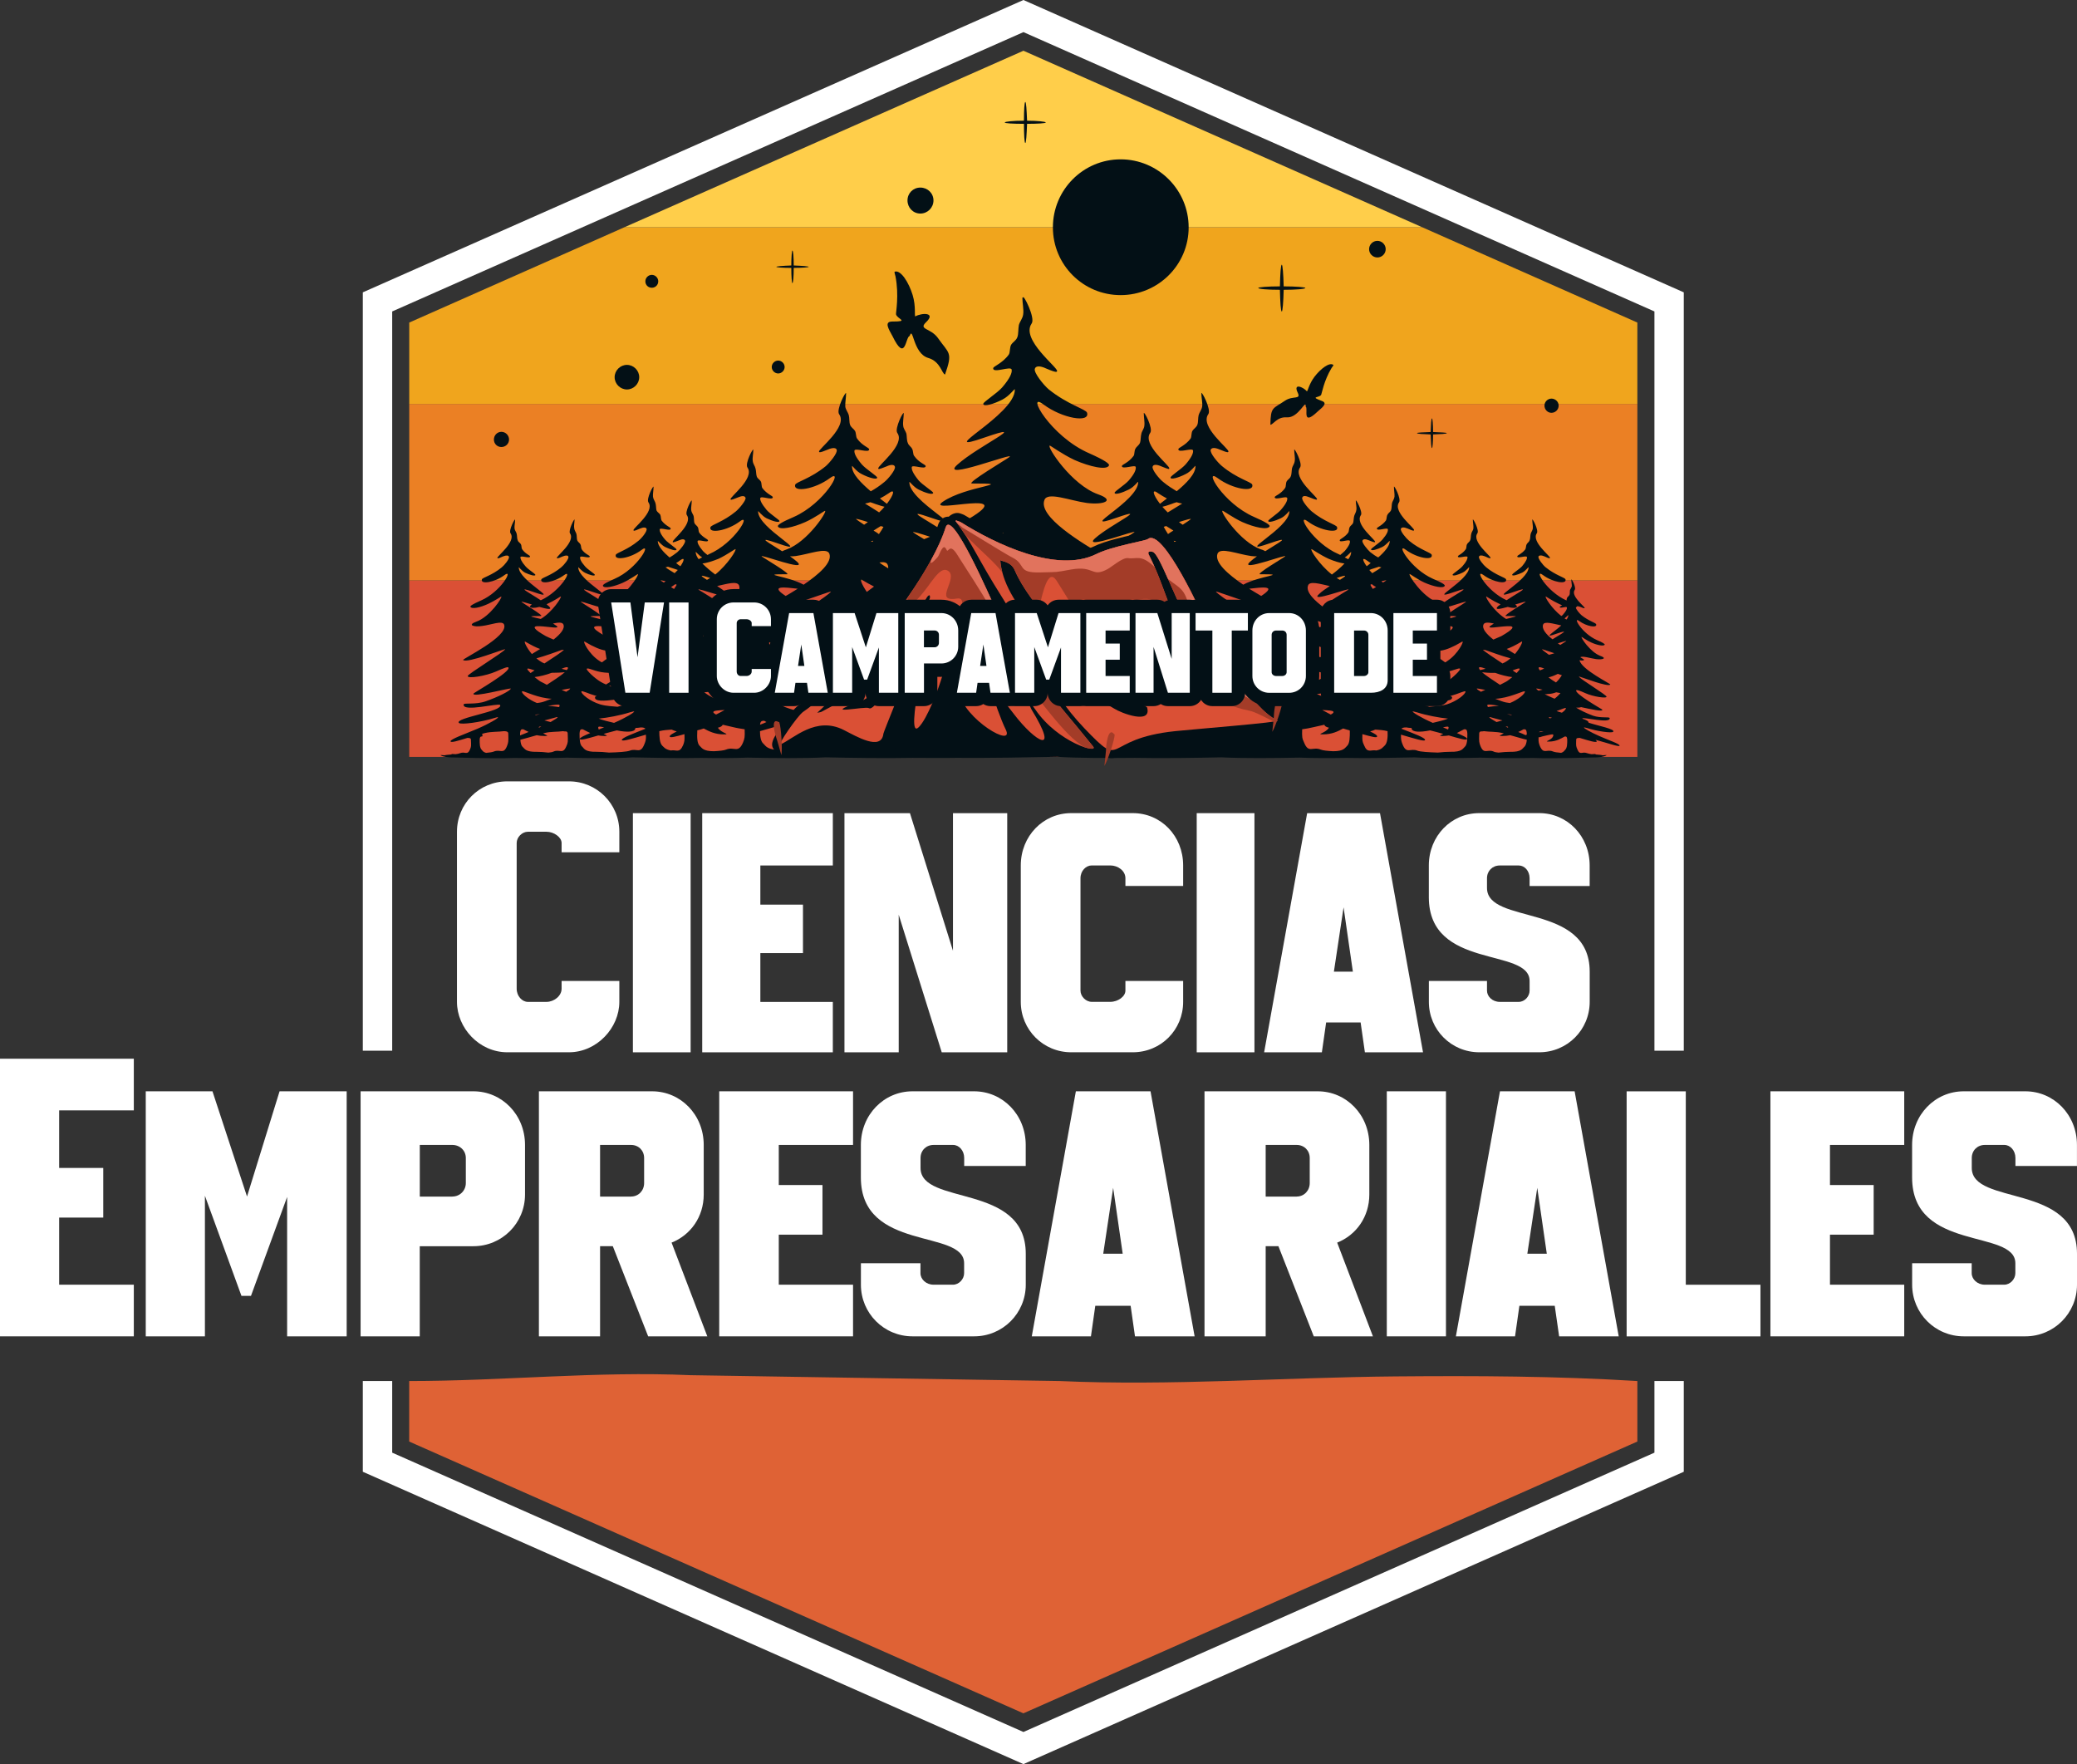 <?xml version="1.0" encoding="UTF-8"?>
<svg xmlns="http://www.w3.org/2000/svg" id="Capa_2" viewBox="0 0 525.24 446.06">
  <rect x="0" y="0" width="525.24" height="446.06" fill="#333333" stroke="none"/>
  <defs>
    <style>
      .cls-1 {
        fill: #eb8024;
      }

      .cls-2 {
        fill: #a33c28;
      }

      .cls-2, .cls-3, .cls-4, .cls-5, .cls-6, .cls-7, .cls-8 {
        fill-rule: evenodd;
      }

      .cls-3 {
        fill: #e1735d;
      }

      .cls-4 {
        fill: #df6235;
      }

      .cls-9 {
        fill: #fff;
      }

      .cls-10 {
        fill: none;
      }

      .cls-11, .cls-8 {
        fill: #da5035;
      }

      .cls-5, .cls-12 {
        fill: #031016;
      }

      .cls-6 {
        fill: #f0a51d;
      }

      .cls-7 {
        fill: #ffce4a;
      }
    </style>
  </defs>
  <g id="Guias">
    <g>
      <g>
        <path class="cls-9" d="M33.84,337.9H0v-70.2h33.84v13.06H14.96v14.56h11.15v12.55h-11.15v16.97h18.88v13.06Z"></path>
        <path class="cls-9" d="M72.61,337.9v-35.25l-9.14,25.01h-2.41l-9.24-25.31v35.55h-14.96v-61.96h16.87l8.74,26.61,8.23-26.61h16.97v61.96h-15.06Z"></path>
        <path class="cls-9" d="M91.19,275.94h28.52c7.23,0,13.06,5.92,13.06,13.56v12.55c0,7.23-5.82,13.06-13.06,13.06h-13.56v22.8h-14.96v-61.96ZM114.39,302.55c1.91,0,3.41-1.51,3.41-3.41v-6.33c0-1.91-1.51-3.31-3.41-3.31h-8.23v13.06h8.23Z"></path>
        <path class="cls-9" d="M154.96,315.1h-3.21v22.8h-15.47v-61.96h28.62c7.23,0,13.06,5.92,13.06,13.56v12.55c0,5.62-3.31,10.24-8.13,12.15l9.04,23.7h-14.96l-8.94-22.8ZM159.58,302.55c1.91,0,3.31-1.51,3.31-3.41v-6.33c0-1.91-1.41-3.31-3.31-3.31h-7.83v13.06h7.83Z"></path>
        <path class="cls-9" d="M215.72,337.9h-33.84v-61.96h33.84v13.56h-18.78v10.14h11.05v12.55h-11.05v12.65h18.78v13.06Z"></path>
        <path class="cls-9" d="M259.4,294.82h-15.57v-2.01c0-1.91-1.31-3.31-2.81-3.31h-4.92c-1.91,0-3.31,1.41-3.31,3.31v2.51c0,9.64,26.61,3.72,26.61,21.69v7.83c0,7.23-5.82,13.06-13.06,13.06h-15.57c-7.23,0-13.06-5.82-13.06-13.06v-5.42h15.06v2.51c0,1.51,1.41,2.91,3.31,2.91h4.92c1.51,0,2.81-1.41,2.81-2.91v-2.51c0-8.74-26.11-2.81-26.11-21.69v-8.23c0-7.63,5.82-13.56,13.06-13.56h15.57c7.23,0,13.06,5.92,13.06,13.56v5.32Z"></path>
        <path class="cls-9" d="M287.02,337.9l-1.1-7.73h-8.94l-1.1,7.73h-14.96l11.15-61.96h18.88l11.15,61.96h-15.06ZM283.91,317.01l-2.41-16.67-2.51,16.67h4.92Z"></path>
        <path class="cls-9" d="M323.28,315.1h-3.21v22.8h-15.47v-61.96h28.62c7.23,0,13.06,5.92,13.06,13.56v12.55c0,5.62-3.31,10.24-8.13,12.15l9.04,23.7h-14.96l-8.94-22.8ZM327.9,302.55c1.91,0,3.31-1.51,3.31-3.41v-6.33c0-1.91-1.41-3.31-3.31-3.31h-7.83v13.06h7.83Z"></path>
        <path class="cls-9" d="M365.66,337.9h-14.96v-61.96h14.96v61.96Z"></path>
        <path class="cls-9" d="M394.28,337.9l-1.11-7.73h-8.94l-1.1,7.73h-14.96l11.15-61.96h18.88l11.15,61.96h-15.06ZM391.16,317.01l-2.41-16.67-2.51,16.67h4.92Z"></path>
        <path class="cls-9" d="M426.31,324.85h18.88v13.06h-33.84v-61.96h14.96v48.91Z"></path>
        <path class="cls-9" d="M481.55,337.9h-33.84v-61.96h33.84v13.56h-18.78v10.14h11.05v12.55h-11.05v12.65h18.78v13.06Z"></path>
        <path class="cls-9" d="M525.24,294.82h-15.57v-2.01c0-1.91-1.31-3.31-2.81-3.31h-4.92c-1.91,0-3.31,1.41-3.31,3.31v2.51c0,9.64,26.61,3.72,26.61,21.69v7.83c0,7.23-5.82,13.06-13.06,13.06h-15.57c-7.23,0-13.06-5.82-13.06-13.06v-5.42h15.06v2.51c0,1.51,1.41,2.91,3.31,2.91h4.92c1.51,0,2.81-1.41,2.81-2.91v-2.51c0-8.74-26.11-2.81-26.11-21.69v-8.23c0-7.63,5.82-13.56,13.06-13.56h15.57c7.23,0,13.06,5.92,13.06,13.56v5.32Z"></path>
      </g>
      <g>
        <path class="cls-9" d="M142.02,248.04h14.6v5.29c0,6.57-5.68,12.74-12.74,12.74h-15.58c-7.15,0-12.74-6.17-12.74-12.74v-43.02c0-7.06,5.59-12.74,12.74-12.74h15.58c7.06,0,12.74,5.68,12.74,12.74v5.19h-14.6v-2.35c0-1.47-1.96-2.84-3.82-2.84h-4.7c-1.47,0-2.84,1.37-2.84,2.84v36.85c0,1.86,1.37,3.33,2.84,3.33h4.7c1.86,0,3.82-1.47,3.82-3.33v-1.96Z"></path>
        <path class="cls-9" d="M174.65,266.08h-14.6v-60.47h14.6v60.47Z"></path>
        <path class="cls-9" d="M210.61,266.08h-33.03v-60.47h33.03v13.23h-18.33v9.9h10.78v12.25h-10.78v12.35h18.33v12.74Z"></path>
        <path class="cls-9" d="M254.71,266.08h-16.56l-10.88-34.79v34.79h-13.72v-60.47h16.56l10.88,34.79v-34.79h13.72v60.47Z"></path>
        <path class="cls-9" d="M284.6,248.04h14.6v5.29c0,7.06-5.59,12.74-12.74,12.74h-15.58c-7.06,0-12.74-5.68-12.74-12.74v-34.5c0-7.45,5.68-13.23,12.74-13.23h15.58c7.15,0,12.74,5.78,12.74,13.23v5.19h-14.6v-1.96c0-1.86-1.86-3.23-3.82-3.23h-4.7c-1.47,0-2.84,1.37-2.84,3.23v28.42c0,1.47,1.37,2.84,2.84,2.84h4.7c1.96,0,3.82-1.37,3.82-2.84v-2.45Z"></path>
        <path class="cls-9" d="M317.23,266.08h-14.6v-60.47h14.6v60.47Z"></path>
        <path class="cls-9" d="M345.16,266.08l-1.08-7.55h-8.72l-1.08,7.55h-14.6l10.88-60.47h18.42l10.88,60.47h-14.7ZM342.12,245.69l-2.35-16.27-2.45,16.27h4.8Z"></path>
        <path class="cls-9" d="M402,224.03h-15.19v-1.96c0-1.86-1.27-3.23-2.74-3.23h-4.8c-1.86,0-3.23,1.37-3.23,3.23v2.45c0,9.41,25.97,3.63,25.97,21.17v7.64c0,7.06-5.68,12.74-12.74,12.74h-15.19c-7.06,0-12.74-5.68-12.74-12.74v-5.29h14.7v2.45c0,1.47,1.37,2.84,3.23,2.84h4.8c1.47,0,2.74-1.37,2.74-2.84v-2.45c0-8.53-25.48-2.74-25.48-21.17v-8.04c0-7.45,5.68-13.23,12.74-13.23h15.19c7.06,0,12.74,5.78,12.74,13.23v5.19Z"></path>
      </g>
      <g>
        <rect class="cls-11" x="103.49" y="146.76" width="310.57" height="44.62"></rect>
        <rect class="cls-1" x="103.49" y="102.14" width="310.57" height="44.62"></rect>
        <polygon class="cls-6" points="103.49 102.14 414.06 102.14 414.06 81.56 359.63 57.45 157.93 57.45 103.49 81.56 103.49 102.14"></polygon>
        <polygon class="cls-7" points="157.93 57.45 359.63 57.45 258.81 12.83 157.93 57.45"></polygon>
        <path class="cls-4" d="M103.49,349.2c23.59,0,47.53-2.54,71.09-1.48l93.39,1.48c28.01,1.27,56.89-.93,84.92-1.17,20.38-.17,40.51-.1,61.17,1.17v15.3l-155.26,68.72-155.32-68.72v-15.3Z"></path>
        <path class="cls-5" d="M286.91,181.42l-.68-.27c.2,0,.47,0,.68.27h0ZM272.28,179.32c-3.18.54-5.69.61-5.48,1.63.33,1.35,3.52,1.35,8.19.27.94-.27,1.83-.47,2.5-.61.88.27,1.76.47,2.64.75-1.01,1.83-4.53,2.24-1.96,2.24,2.3,0,4-.54,5.42-1.22,1.42.4,2.64.75,3.59,1.01,0,1.69-.14,3.52-.94,4.27-.68.54-1.02,1.83-5.21,1.76h-.88c-4.67-.14-9.82-.34-11.31-.95-3.11-1.28-4.67,1.63-6.43-2.64-.68-1.69-.74-2.17-.61-5.75.07-.95,0-1.56,2.17-1.56,2.44.41,5.35.2,8.33.81h0ZM276.48,147.71c-5.15-3.52-12.53-8.19-13.07-9.21-.14-.27,6.16,2.17,11.92,3.93-.47.21-.95.47-1.36.75-1.76,1.29,2.3.54,5.21.34,1.08.2,1.96.4,2.71.47-.07.47-1.15,1.42-4.06,3.05-.34.2-.81.4-1.35.68h0ZM277.43,164.84c-1.49-.14-3.12-.41-4.61-.95-5.69-2.03-11.78-5.01-12.18-6.1-.14-.4,4.74.81,9.48,1.76-.27.14-.47.27-.54.41-.07.2,2.78.61,6.03.54,1.83.27,3.11.27,3.18-.2,3.11-.41,5.42-1.83,5.82-1.29.27.41-2.91,3.45-5.01,4.67-.68.47-1.49.88-2.17,1.15h0ZM270.46,168.69c-3.05-1.01-5.15-1.96-4.54-2.98.27-.4,3.59.14,7.31.68-1.9.61-3.18.95-3.11,1.56,0,.27.14.47.34.74h0ZM278.24,177.91c-.4-.2-.88-.41-1.35-.61-5.62-2.44-10.49-5.35-10.09-5.62.13-.07.74,0,1.96.41,1.15.34,2.44.68,3.79,1.01-.34.14-.54.27-.54.54.41,2.37,9.34,1.42,9.69,2.37.2.54-1.36,1.22-3.46,1.9h0ZM340.94,141.41c-.2-.14-.54-.27-.88-.47.95-.54,1.63-1.56,1.63-1.35,0,.54-.27,1.22-.75,1.83h0ZM336.81,145.27c-3.18-2.51-5.62-6.36-5.14-6.43.13,0,2.1,1.42,4.27,2.43,1.42.61,2.91,1.08,4.06,1.22-.95,1.01-2.17,2.03-3.18,2.78h0ZM338.84,146.62c-.27-.14-.54-.34-.82-.47,2.98-1.01,2.44-.54.82.47h0ZM335.12,153.87c-2.78-2.03-4.95-4.19-4.34-5.82.41-1.22,2.98-.41,5.49.14-1.01.68-2.03,1.35-2.71,2.03-2.71,2.37,8.33-1.9,7.38-1.08-.34.21-6.23,3.72-5.35,3.72,4.67,0,2.44.14-.47,1.01h0ZM333.76,158.6c-1.76-1.15-3.18-2.17-3.32-2.5-.14-.14,2.17.75,4.94,1.63-.34.2-.68.41-1.01.61-.2.07-.4.2-.61.27h0ZM333.83,166.19c-2.57-1.7-4.81-3.45-4.54-4.06.61,0,1.08.07,1.56.14.61.2,1.42.54,2.44,1.08,1.02.41,2.24.82,3.52,1.15-.34.27-.61.47-.95.68-.61.4-1.29.74-2.03,1.01h0ZM338.1,168.9c-.47-.27-1.01-.61-1.56-.95,1.56-.41,2.64-.95,2.85-.61.14.14-.47.81-1.29,1.56h0ZM333.56,171.88c-2.64-1.15-4.81-2.37-5.01-2.91-.07-.27,4.2.81,7.65,1.49-.14.14-.34.27-.54.34-.68.41-1.42.74-2.1,1.08h0ZM336.54,176.75c-1.42-.4-2.71-.88-3.52-1.28.34,0,.74-.07,1.15-.14.88-.14,1.83-.34,2.64-.61.88.14,1.83.27,2.71.34-.75.61-1.83,1.22-2.98,1.69h0ZM336.54,180.68c-.81-.41-1.56-.82-2.17-1.15,1.49.07,2.78.13,2.84.47.07.21-.2.41-.68.68h0ZM346.49,184.95c.47-.14.88-.27,1.29-.47,1.01.07,2.1.13,3.11.4.07,1.35,0,2.98-.74,3.66-.41.34-.68.95-2.1,1.22-1.42-.27-2.24.81-3.11-1.35-.41-.88-.47-1.15-.41-2.78,2.17.61,3.66,1.01,3.72.61.07-.33-.61-.74-1.76-1.28h0ZM334.91,183.25c.07.34.47.61,1.15.75-.74,1.35-3.38,1.69-1.49,1.69,2.3,0,3.86-.81,5.08-1.49.61.2,1.15.34,1.63.47.07.07.07.2.07.27,0,1.42,0,3.11-.75,3.72-.47.41-.74,1.29-3.45,1.29-1.42-.07-2.64-.2-3.11-.4-2.1-.88-3.11,1.08-4.27-1.83-.47-1.01-.54-1.36-.47-3.32.88-.13,1.83-.27,2.91-.54,1.15-.27,2.03-.47,2.71-.61h0ZM338.71,160.57c.4.07.74.07,1.15.13-.21.41-.47.88-.88,1.42l-1.42-.95c.4-.2.74-.4,1.15-.61h0ZM345.61,143.17c-1.08-1.49-1.22-2.37,0-1.49.34.27.68.47,1.01.68-.34.34-.74.61-1.01.81h0ZM347.03,144.93c-.27-.27-.54-.54-.75-.81l.54-.21c.81-.27,1.49-.47,1.9-.61.2.07.4.14.61.14-.41.34-1.29.88-2.3,1.49h0ZM349.74,147.3c-.14-.14-.27-.2-.4-.34.88-.2,1.42-.34,1.15-.14-.07.07-.34.21-.75.47h0ZM347.17,148.92c-.34-.47-.54-.81-.61-1.08l.34-.14c.2.2.61.47,1.08.74l-.81.47ZM345.75,155.15c.14-.2.27-.34.54-.4-.14.14-.34.27-.54.4h0ZM348.93,159.76c-.34-.27-.61-.54-.95-.74.47-.27.95-.54,1.42-.81.4-.27.2.47-.47,1.56h0ZM346.42,162.8c-.54-.4-.88-.68-.95-.88-.07,0,.47.13,1.35.47-.14.14-.27.27-.4.4h0ZM346.15,168.83c-1.08-.81-1.76-1.49-1.63-1.83.21-.07.34-.07.47-.14.47.07,1.22.34,2.37.88-.34.4-.81.74-1.22,1.08h0ZM347.78,174.99c-.74-.34-1.49-.68-2.1-1.02.61-.2,1.29-.4,1.83-.61.61.14,1.29.27,1.97.4-.41.41-1.02.81-1.7,1.22h0ZM363.76,161.25c-3.72-2.3-9-5.76-8.2-7.99.48-1.29,3.79.07,6.3.4.61.07,1.15.14,1.62.07-.27,1.08,7.99-2.17,7.18-1.49-.27.27-5.75,3.52-4.88,3.52,6.16,0-.81.27-3.86,2.44-2.44,1.69,11.1-2.17,2.64,2.64-.2.07-.47.2-.81.41h0ZM359.15,163.21c-2.03-1.36-3.66-2.51-3.86-2.85-.13-.14,2.91,1.01,5.89,1.96-.68.27-1.42.61-2.03.88h0ZM365.45,167.48c-.88-.68-2.64-1.83-4.47-3.05,2.5.27,4.06.61,8.74-2.17.74-.47-.95,3.11-3.72,4.88-.14.13-.34.27-.54.34h0ZM358.95,169.71c-2.57-1.69-5.08-3.52-4.6-4.13.13-.2,1.15.07,3.45,1.15,1.7.75,4,1.35,5.76,1.56-2.17.74-4.27.94-4.6,1.42h0ZM364.37,173.1q-.07,0-.07-.07c-.07-.07-2.57-1.56-5.08-3.11.88.14,3.32.34,5.49.14,2.44-.21,4.27-1.36,4.53-.95.21.27-1.96,2.37-3.38,3.25-.54.27-1.02.54-1.49.74h0ZM359.56,174.86c-2.91-1.15-5.69-2.57-5.89-3.18-.14-.34,7.58,1.76,10.02,1.76-1.83.68-3.46,1.01-4.13,1.42h0ZM361.45,178.71c-2.78-.74-5.21-1.56-4.74-2.3.4-.68,10.84,2.1,10.49-.13-.07-.14-.2-.21-.47-.27,2.17-.61,3.86-1.49,3.86-1.15.07.61-2.1,2.44-4.74,3.25-1.63.47-3.39.47-4.4.61h0ZM362.33,182.78c-2.91-1.28-5.28-2.71-5.08-2.91.07,0,.47.07,1.15.27,2.37.75,5.62,1.36,7.78,1.56-.94.4-2.43.74-3.86,1.08h0ZM366.19,184.47c-.4-.2-.88-.41-1.28-.54,1.01-.27,1.42-.27,1.42,0,0,.21-.07.34-.14.54h0ZM370.26,184.4c.27.07.74-.27.81,1.08,0,1.22,0,2.85-.68,3.39-.47.4-.68,1.29-3.59,1.22-.95,0-2.03.07-3.18.2-2.23-.07-4.47-.2-5.15-.47-1.82-.74-2.78.95-3.79-1.62-.33-.82-.4-1.15-.4-2.44,3.32.95,6.03,1.83,6.09,1.35.14-.54-2.84-1.63-5.96-2.84.13-.21.47-.34,1.22-.34h0c.41.07.88.14,1.35.14v.21c.21.81,1.97.94,4.67.4,1.15.27,2.3.61,3.32.88-.74.41-1.28.54-.14.54.54,0,1.08-.07,1.56-.14,2.57.75,4.53,1.35,4.6.88.07-.34-1.01-.81-2.57-1.49.68-.34,1.29-.68,1.83-.95h0ZM380.75,183.73c.47-.07.61,0,.61.2v.07l-.61-.27ZM374.39,184.95c.27,0,.61,0,.88-.07,1.35.2,3.04.07,4.67.47l.34.07c-.81.54-1.63.68-.4.68.74,0,1.42-.07,2.03-.2,1.49.4,2.98.88,4.2,1.15-.07.81-.27,1.49-.68,1.83-.47.4-.68,1.29-3.58,1.22-.82,0-1.83.07-2.91.2-.54-.07-1.02-.13-1.22-.27-1.63-.68-2.43.81-3.32-1.36-.34-.88-.41-1.15-.34-2.98,0-.34,0-.61.34-.74h0ZM379.94,182.17c-.47.13-1.01.27-1.49.4-1.22-.68-1.89-1.15-1.82-1.22.07-.07.4,0,1.01.2.74.2,1.49.4,2.3.61h0ZM380.88,156.51c-2.98-1.76-5.42-5.62-5.01-5.69.07,0,1.56,1.08,3.25,1.83l.34.14c-.2.2-.4.34-.61.47-1.08,1.08.47.74,2.44.2,1.15.34,2.16.34,2.3-.07.07-.14-.07-.27-.41-.54,1.56-.47,2.85-.88,2.58-.61-.34.27-5.82,3.52-4.95,3.52,4.06,0,2.5.07.07.75h0ZM377.64,161.72c-1.69-1.36-2.91-2.71-2.5-3.79.27-.68,1.35-.54,2.64-.27-.27.2-.54.34-.81.54-1.36.95,2.17.2,4.19.14h.82c.95.14.74.74-2.3,2.5-.48.2-1.23.54-2.03.88h0ZM383.12,165.38c-.68-.41-1.35-.81-2.1-1.29,1.02-.34,2.24-.95,3.72-1.83.54-.34-.2,1.42-1.63,3.11h0ZM379.94,167.75c-2.1-1.42-4.34-2.85-4.94-3.46.2,0,.4.07.61.07,1.36.47,4.07,1.49,6.37,2.1-.27.27-.61.47-.88.68-.4.27-.75.47-1.15.61h0ZM383.53,170.18c-.34-.2-.68-.4-1.01-.68.94-.34,1.63-.61,1.76-.4.14.13-.27.54-.75,1.08h0ZM374.32,169.44c-.27-.27-.34-.54-.27-.68.14-.14.61-.07,1.63.34-.61.13-1.02.27-1.35.34h0ZM379.33,173.17c-1.63-1.08-3.52-2.31-4.54-3.18.81.07,2.03.2,3.32.14,1.42.54,3.11.95,4.33,1.08-.54.4-1.08.88-1.56,1.15-.54.27-1.01.54-1.56.81h0ZM374.52,174.92c-.61-.34-1.01-.61-1.08-.81,0-.07.88.07,2.17.34-.54.21-.88.34-1.08.47h0ZM381.84,177.77c-.68-.07-1.42-.21-2.1-.47-.54-.2-1.08-.41-1.63-.61.4,0,.88-.07,1.35-.14,3.18-.47,6.16-2.1,6.16-1.69.07.54-1.63,2.03-3.79,2.91h0ZM376.28,178.78c-.14-.2-.2-.34-.14-.54.14-.21,1.36,0,2.92.2-1.08.14-2.1.2-2.78.34h0ZM382.31,180.88l-1.22-.34c.68.07,1.15.14,1.22.34h0ZM386.1,185.76c-.14,0-.2.07-.27.14-.54-.27-1.22-.54-1.9-.82.54-.2.95-.47,1.36-.68.27.07.75-.27.81,1.08v.27ZM394.83,155.76c-2.44-1.9-4.27-4.88-3.93-4.94.07,0,1.63,1.08,3.25,1.83.27.14.61.27.88.41-.34.2-.61.34-.61.4,0,.54,1.76-.27,1.82.14.07.34-.13.81-.94,1.76-.07.13-.27.27-.47.4h0ZM396.19,156.64c-.2-.07-.34-.13-.54-.27.54-.41.95-.95.95-.81,0,.34-.2.74-.41,1.08h0ZM392.6,161.65c-1.69-1.29-2.77-2.71-2.37-3.72.34-.94,2.57-.2,4.6.21-2.1,1.89-4.81,3.38-1.22,2.1,3.72-1.28,1.22,0-1.02,1.42h0ZM394.56,163.08c-.2-.14-.4-.27-.61-.41,1.23-.4,2.37-.74,2.1-.54-.07.07-.75.47-1.49.95h0ZM391.72,165.58c-.95-.68-1.7-1.22-1.76-1.42-.07-.07,1.29.4,3.11,1.01-.4.14-.88.27-1.35.4h0ZM389.42,169.51c-.27-.34-.4-.61-.27-.74.07-.14.47-.07,1.36.27-.34.14-.68.34-1.08.47h0ZM393.48,172.56c-.68-.41-1.29-.81-1.9-1.29.68-.14,1.42-.41,2.37-.88.34.14.68.21,1.02.34-.34.54-.81,1.22-1.49,1.83h0ZM389.08,174.65c-.34-.21-.54-.41-.61-.54,0-.07.68.07,1.63.27-.34.07-.75.2-1.01.27h0ZM393.14,176.68c-.88-.4-1.76-.74-2.5-1.15.33,0,.61,0,.94-.07.75,0,1.42-.21,1.96-.41.34.07.75.14,1.08.2-.34.41-.88.95-1.49,1.42h0ZM394.97,180.21c-.47-.14-.95-.27-1.35-.41,1.35-.47,2.37-.95,2.37-.74,0,.27-.34.68-1.01,1.15h0ZM391.92,181.63c-.21-.13-.28-.27-.21-.27.07-.07.27,0,.81.14h-.07c-.21.07-.34.07-.54.13h0ZM389.14,185.15c.14-.14.41-.27,1.08-.27h.14c-.41.14-.81.2-1.22.27h0ZM394.77,190.36c-.95-.07-1.7-.2-2.03-.34-1.63-.68-2.37.81-3.32-1.36-.27-.74-.4-1.01-.34-2.23.27,0,.61-.07.88-.21,2.03-.47,2.85-.68,2.85-.4,0,1.36-2.71,1.69-1.15,1.69,1.97,0,3.12-.81,4.06-1.29.21.07.54-.2.61.82,0,.94,0,2.1-.54,2.57-.21.2-.34.54-1.01.75h0ZM239.17,177.84c1.7.54,3.86,1.01,5.89,1.42h.2c.88-.61,1.63-1.49,1.63-2.64,0-.75-1.96-.14-7.18,1.08l-.54.13ZM236.06,162.33c1.63.41,4,.61,7.11.14,6.16-.95,11.92-4.13,11.98-3.32.14,1.15-4.06,4.74-9.14,6.23-.88.27-1.83.47-2.78.61-1.56-.47-3.45-1.22-5.21-2.3-.61-.34-1.28-.81-1.96-1.36h0ZM234.1,159.08c-.34.14-.61.34-.74.54-.27-.27-.34-.47-.34-.61.2-.14.54-.14,1.08.07h0ZM245.74,149.67c3.66-.75,6.3-2.24,6.77-1.56.2.27-1.08,1.76-2.78,3.25-.88-.4-2.37-1.01-4-1.69h0ZM237.82,139.17c4.13.47,7.38.54,15.64-4.33,1.42-.88-1.9,6.03-7.18,9.41-1.96,1.35-4.33,2.17-6.43,2.78h-.07c-12.25-6.91,7.38-1.29,3.86-3.86-4.4-3.11-14.56-3.45-5.55-3.45.27,0,.13-.2-.27-.54h0ZM235.18,135.72l-1.49.61c-1.42-.81-2.57-1.56-2.71-1.69-.54-.41,1.7.27,4.2,1.08h0ZM183.25,179.53c-.61.33-1.35.74-2.17,1.15-.47-.27-.75-.47-.68-.68.14-.34,1.35-.4,2.84-.47h0ZM178.1,175.06c.88-.07,1.83-.2,2.71-.34.88.27,1.76.47,2.71.61.4.07.74.14,1.15.14-.88.4-2.1.88-3.59,1.28-1.15-.47-2.17-1.08-2.98-1.69h0ZM181.42,170.46c3.52-.68,7.78-1.76,7.65-1.49-.21.54-2.37,1.76-5.01,2.91-.68-.34-1.42-.68-2.1-1.08-.2-.07-.34-.2-.54-.34h0ZM181.08,167.95c-.54.34-1.08.68-1.56.95-.81-.75-1.35-1.42-1.29-1.56.27-.34,1.29.2,2.85.61h0ZM180.88,164.5c1.22-.33,2.44-.74,3.46-1.15,1.01-.54,1.83-.88,2.43-1.08.48-.07,1.02-.07,1.56-.14.27.61-1.96,2.37-4.54,4.06-.68-.27-1.42-.61-2.03-1.01-.34-.21-.61-.41-.88-.68h0ZM182.23,157.73c2.78-.88,5.08-1.76,5.01-1.63-.21.34-1.63,1.35-3.39,2.5-.2-.07-.41-.2-.61-.27-.34-.2-.68-.41-1.01-.61h0ZM181.35,148.18c2.51-.54,5.08-1.36,5.55-.14.61,1.63-1.62,3.79-4.4,5.82-2.91-.88-5.14-1.01-.47-1.01.88,0-5.01-3.52-5.35-3.72-.88-.81,10.09,3.45,7.45,1.08-.75-.68-1.76-1.35-2.78-2.03h0ZM179.59,146.15c-.27.14-.54.34-.81.47-1.63-1.01-2.17-1.49.81-.47h0ZM177.63,142.49c1.15-.14,2.64-.61,4.13-1.22,2.1-1.01,4.06-2.43,4.2-2.43.47.07-1.96,3.92-5.08,6.43-1.01-.75-2.23-1.76-3.25-2.78h0ZM177.56,140.93c-.34.21-.68.34-.88.47-.47-.61-.75-1.29-.75-1.83,0-.2.68.81,1.63,1.35h0ZM171.13,184.95c-.47-.14-.88-.27-1.29-.47-1.01.07-2.03.13-3.11.4,0,1.35.07,2.98.74,3.66.41.34.68.95,2.17,1.22,1.42-.27,2.17.81,3.11-1.35.34-.88.4-1.15.34-2.78-2.17.61-3.65,1.01-3.72.61-.07-.33.68-.74,1.76-1.28h0ZM182.77,183.25c-.14.34-.54.61-1.22.75.75,1.35,3.39,1.69,1.49,1.69-2.3,0-3.79-.81-5.08-1.49-.54.2-1.08.34-1.63.47v.27c-.07,1.42-.07,3.11.68,3.72.47.41.75,1.29,3.52,1.29,1.42-.07,2.57-.2,3.04-.4,2.1-.88,3.11,1.08,4.34-1.83.4-1.01.47-1.36.4-3.32-.81-.13-1.83-.27-2.91-.54-1.15-.27-2.03-.47-2.64-.61h0ZM178.92,160.57c-.41.07-.75.07-1.08.13.14.41.47.88.81,1.42l1.42-.95c-.34-.2-.75-.4-1.15-.61h0ZM168.15,173.77c.68-.13,1.35-.27,1.96-.4.61.2,1.22.4,1.83.61-.61.34-1.29.68-2.1,1.02-.68-.41-1.29-.81-1.69-1.22h0ZM170.25,167.75c1.15-.54,1.97-.82,2.37-.88.14.07.27.07.47.14.14.34-.54,1.01-1.63,1.83-.41-.34-.81-.68-1.22-1.08h0ZM170.79,162.4c.88-.34,1.42-.47,1.35-.47-.07.2-.4.47-.95.88-.14-.14-.27-.27-.4-.4h0ZM169.64,159.01c-.27.2-.61.47-.95.74-.61-1.08-.81-1.83-.47-1.56.54.27,1.01.54,1.42.81h0ZM171.33,154.75c.27.07.47.2.54.4-.2-.14-.4-.27-.54-.4h0ZM169.71,148.45c.41-.27.81-.54,1.08-.74l.34.14c-.14.27-.34.61-.68,1.08l-.75-.47ZM168.35,146.96c-.2.14-.34.2-.47.34-.41-.27-.68-.4-.75-.47-.2-.2.27-.07,1.22.14h0ZM170.99,142.36c.34-.2.68-.41,1.01-.68,1.22-.88,1.08,0,.07,1.49-.33-.2-.74-.47-1.08-.81h0ZM168.29,143.44c.2,0,.4-.07.61-.14.47.14,1.08.34,1.9.61l.61.21c-.27.27-.54.54-.81.81-1.02-.61-1.9-1.15-2.3-1.49h0ZM149.26,185.35c-1.56.68-2.64,1.15-2.64,1.49.14.47,2.03-.13,4.67-.88.47.07.95.14,1.56.14,1.08,0,.54-.14-.2-.54,1.08-.27,2.17-.61,3.32-.88,2.71.54,4.47.4,4.67-.4.07-.07.07-.14,0-.21.47,0,.94-.07,1.42-.14h0c.68,0,1.02.14,1.15.34-3.04,1.22-6.03,2.3-5.96,2.84.07.47,2.84-.4,6.09-1.35.07,1.29-.07,1.62-.4,2.44-1.02,2.57-1.96.88-3.72,1.62-.75.27-2.91.41-5.21.47-1.15-.13-2.24-.2-3.18-.2-2.84.07-3.11-.81-3.52-1.22-.75-.54-.75-2.17-.75-3.39.07-1.35.54-1.01.81-1.08.54.27,1.15.61,1.9.95h0ZM152.78,183.93c-.47.14-.95.34-1.36.54-.07-.2-.14-.34-.14-.54,0-.27.47-.27,1.49,0h0ZM151.42,181.7c2.17-.2,5.42-.81,7.79-1.56.68-.2,1.08-.27,1.15-.27.2.21-2.1,1.63-5.08,2.91-1.42-.34-2.91-.68-3.86-1.08h0ZM150.88,176.01c-.27.07-.4.14-.4.27-.41,2.23,10.02-.54,10.42.13.47.75-1.89,1.56-4.74,2.3-1.01-.13-2.78-.13-4.4-.61-2.64-.81-4.81-2.64-4.74-3.25.07-.34,1.7.54,3.86,1.15h0ZM154,173.43c2.37,0,10.16-2.1,10.02-1.76-.27.61-3.04,2.03-5.96,3.18-.68-.41-2.3-.75-4.06-1.42h0ZM158.4,169.92c-2.5,1.56-5.01,3.04-5.08,3.11v.07c-.54-.2-1.01-.47-1.49-.74-1.49-.88-3.66-2.98-3.45-3.25.27-.41,2.1.74,4.53.95,2.17.2,4.61,0,5.49-.14h0ZM154.06,168.29c1.76-.21,4.06-.81,5.76-1.56,2.3-1.08,3.32-1.35,3.45-1.15.47.61-1.96,2.44-4.54,4.13-.41-.47-2.5-.68-4.67-1.42h0ZM156.7,164.43c-1.83,1.22-3.65,2.37-4.47,3.05-.2-.07-.4-.21-.61-.34-2.78-1.76-4.47-5.35-3.72-4.88,4.67,2.78,6.23,2.44,8.8,2.17h0ZM156.44,162.33c3.05-.95,6.03-2.1,5.96-1.96-.2.34-1.89,1.49-3.86,2.85-.68-.27-1.36-.61-2.1-.88h0ZM154.2,153.73c.41.07.95,0,1.56-.07,2.5-.34,5.82-1.69,6.29-.4.88,2.23-4.47,5.69-8.19,7.99-.34-.21-.61-.34-.81-.41-8.46-4.81,5.08-.95,2.64-2.64-3.04-2.17-10.02-2.44-3.86-2.44.88,0-4.61-3.25-4.88-3.52-.81-.68,7.45,2.57,7.24,1.49h0ZM133.69,185.08c-.47-.2-.95-.47-1.36-.68-.27.07-.74-.27-.81,1.08v.47c.68-.27,1.42-.54,2.17-.88h0ZM136.87,183.73c-.4-.07-.61,0-.61.2v.07l.61-.27ZM143.23,184.95c-.27,0-.54,0-.88-.07-1.36.2-3.05.07-4.67.47l-.34.07c.88.54,1.63.68.41.68-.75,0-1.42-.07-2.03-.2-1.49.4-2.98.88-4.13,1.15.07.81.2,1.49.61,1.83.47.4.68,1.29,3.58,1.22.88,0,1.9.07,2.91.2.61-.07,1.02-.13,1.29-.27,1.56-.68,2.37.81,3.25-1.36.41-.88.41-1.15.34-2.98,0-.34,0-.61-.34-.74h0ZM137.68,182.17c.47.13,1.01.27,1.56.4,1.15-.68,1.89-1.15,1.76-1.22-.07-.07-.4,0-1.01.2-.68.2-1.49.4-2.3.61h0ZM136.53,180.55l-1.22.34c.07-.2.54-.27,1.22-.34h0ZM138.56,178.45c1.56-.2,2.78-.41,2.91-.2.07.2.07.34-.13.54-.68-.14-1.7-.2-2.78-.34h0ZM139.51,176.68c-.54.2-1.08.41-1.63.61-.68.27-1.42.41-2.1.47-2.17-.88-3.86-2.37-3.79-2.91.07-.41,2.98,1.22,6.16,1.69.47.07.95.14,1.35.14h0ZM142.02,174.45c1.28-.27,2.23-.4,2.17-.34-.07.21-.47.47-1.01.81-.27-.13-.61-.27-1.15-.47h0ZM142.02,169.1c.94-.41,1.42-.47,1.56-.34s0,.4-.27.68c-.27-.07-.74-.21-1.28-.34h0ZM135.18,171.2c1.29-.14,2.91-.54,4.33-1.08,1.29,0,2.51-.07,3.32-.14-1.02.88-2.85,2.1-4.54,3.18-.47-.27-1.01-.54-1.56-.81-.47-.27-1.01-.75-1.56-1.15h0ZM135.18,169.51c-.41.27-.75.47-1.01.68-.54-.54-.88-.95-.81-1.08.13-.2.81.07,1.83.4h0ZM135.65,166.46c2.3-.61,5.01-1.63,6.36-2.1.2,0,.4-.07.61-.07-.54.61-2.78,2.03-4.94,3.46-.4-.14-.74-.34-1.15-.61-.27-.21-.61-.41-.88-.68h0ZM136.6,164.09c-.74.47-1.42.88-2.1,1.29-1.42-1.69-2.17-3.45-1.63-3.11,1.56.88,2.71,1.49,3.72,1.83h0ZM135.72,158.34h.81c1.96.07,5.49.81,4.13-.14-.27-.2-.54-.34-.81-.54,1.29-.27,2.37-.41,2.64.27.4,1.08-.81,2.44-2.51,3.79-.81-.34-1.56-.68-1.96-.88-3.11-1.76-3.25-2.37-2.3-2.5h0ZM134.5,152.85c-.41.27-.54.41-.47.54.14.4,1.15.4,2.37.07,1.9.54,3.52.88,2.37-.2-.2-.14-.34-.27-.54-.47l.27-.14c1.69-.75,3.18-1.83,3.32-1.83.34.07-2.1,3.93-5.08,5.69-2.37-.61-3.93-.75.07-.75.88,0-4.6-3.25-4.88-3.52-.34-.27.95.13,2.57.61h0ZM121.91,185.55l.74-.2c1.69-.4,3.39-.27,4.74-.47h0c1.15,0,1.15.34,1.15.81.07,1.83,0,2.1-.34,2.98-.88,2.17-1.69.68-3.32,1.36-.34.14-1.08.27-1.96.34-.75-.2-.88-.54-1.08-.75-.54-.47-.54-1.63-.54-2.57.07-1.49.88-.27.68-1.29,0-.07-.07-.14-.07-.21h0ZM320.56,158.68c-.81-.61-1.97-1.35-3.25-2.24,1.56-.27,3.39-1.01,6.03-2.57.2-.07.33-.07.4-.2v-.07c.81-.41-.61,2.71-3.18,5.08h0ZM312.7,162.33c-3.52-2.37-7.04-4.88-6.43-5.69.2-.34,1.56.07,4.67,1.49,2.17,1.01,5.21,1.76,7.51,2.1-1.83,1.08-3.99,1.7-5.75,2.1h0ZM319.2,166.33c-.68-.41-2.23-1.36-4.06-2.51.68,0,1.42,0,2.1-.07,3.18-.27,5.49-1.76,5.89-1.22.21.27-2.1,2.57-3.93,3.79h0ZM313.18,169.03c-3.93-1.56-7.58-3.45-7.85-4.19-.2-.41,8.8,1.89,12.66,2.23-1.7.95-3.45,1.49-4.81,1.96h0ZM316.7,174.52c-4.06-1.08-7.92-2.24-7.24-3.39.07-.14.4-.14.95-.14.61.88,2.71,1.7,6.43,1.15.34-.07.61-.14.95-.2,3.11.41,5.96.41,5.75-1.01-.07-.2-.47-.27-1.15-.34,1.49-.54,2.44-.95,2.5-.68.07.81-2.78,3.18-6.09,4.19-.68.21-1.42.34-2.1.41h0ZM316.63,179.6c-3.79-1.76-6.7-3.59-6.43-3.79.14-.07.61.07,1.56.34.4.14.81.27,1.22.4.34.07.75.2,1.15.27,2.1.54,4.33.95,6.3,1.22-.41.47-1.97,1.02-3.79,1.56h0ZM325.43,183.25c-.54-.2-1.08-.4-1.63-.68.21-.14.41-.2.61-.34.34.14.88-.2,1.01,1.01h0ZM307.96,181.29h.21c-.61.21-1.02.41-.88.75.27,1.22,3.12,1.29,7.25.27l1.01-.2c1.08.27,2.17.54,3.25.81-1.15,1.22-3.45,1.56-1.42,1.56,1.63,0,2.98-.34,4.06-.75,1.49.41,2.91.81,3.99,1.15,0,1.29-.2,2.64-.88,3.18-.54.54-.88,1.63-4.6,1.56-.81,0-1.76.07-2.71.14-2.5-.14-4.67-.27-5.48-.61-2.44-1.01-3.66,1.29-5.01-2.1-.4-1.02-.54-1.49-.54-2.85,3.59,1.08,6.36,1.96,6.5,1.35.14-.61-2.91-1.83-6.5-3.25.07-.61.14-1.01,1.76-1.01h0ZM291.51,183.12h.61c2.03,0,3.72-.41,5.07-.95.95.07,1.9.13,2.91.4.47.14,1.02.27,1.56.41,0,1.76-.14,3.65-1.08,4.47-.61.47-.95,1.56-3.99,1.76-2.17-.81-3.32,1.22-4.6-1.96-.47-1.15-.61-1.56-.47-4.13h0ZM293.2,181.83c-.61.4-1.29.74-1.69.94.07-.54.14-.94,1.63-.94h.07ZM300.72,165.85c.14-.07.27,0,.27.07v.07l-.27-.14ZM293.41,168.15c1.02-.2,2.03-.54,2.91-.81,1.01.2,2.03.41,3.05.61-.75.54-1.63,1.15-2.71,1.69-1.15-.47-2.3-1.01-3.25-1.49h0ZM284.47,167.82c.34.2.81.47,1.42.61-.95,1.01-2.84,2.37-5.08,3.18-1.83-.47-3.86-1.01-5.82-1.63.74,0,1.62,0,2.57-.2,2.64-.34,5.21-1.35,6.91-1.96h0ZM291.51,158.68l.47-.07c.14,0,.34,0,.54-.07.68.2,1.83.68,3.45,1.42l.34.14c-.68.54-1.35,1.08-1.96,1.56-1.76-1.29-2.98-2.44-2.84-2.98h0ZM295.64,152.78c-.27.27-.54.54-.88.75-1.08-.82-1.9-1.42-2.03-1.7-.07-.07,1.15.34,2.91.95h0ZM284.13,149.74c.4.07.81.07,1.22.14-.61,1.42-2.64,4.47-5.42,6.29-1.35.88-2.91,1.49-4.33,1.97-5.15-3.18-14.83-9.21-13.75-10.7.27-.4,1.96.07,5.89,1.9.81.34,1.63.68,2.57.94-2.3,1.02-3.86,1.76-2.78,1.7,5.28-.2,7.31,1.15,11.17.14,1.7.14,2.91,0,2.91-.54,0-.07-.13-.2-.34-.4.88-.34,1.83-.81,2.85-1.42h0ZM293.34,127.39c-1.83-2.37-2.17-3.99-.41-2.64.68.47,1.42.88,2.17,1.29-.68.54-1.29,1.01-1.76,1.35h0ZM295.3,129.56c-.47-.47-.95-.95-1.35-1.42.61-.14,1.29-.34,2.23-.68.47-.21.95-.34,1.36-.47.47.14.94.27,1.42.34-.88.54-2.23,1.35-3.65,2.24h0ZM299.09,132.68c-.34-.21-.68-.47-.95-.68,1.96-.61,3.39-1.02,2.91-.68-.07.14-.95.68-1.96,1.36h0ZM295.37,135.04c-.47-.74-.88-1.42-1.08-1.83l.61-.2c.47.27,1.08.68,1.83,1.15-.47.27-.88.54-1.36.88h0ZM297,137.01l-.2-.27c.75.07.68.14.2.27h0ZM293,143.71c0-.27,0-.61.14-.88.2-.68,1.01-.75,2.17-.61-.54.41-1.22.88-2.3,1.49h0ZM298.42,149.67c-.61-.47-1.22-.88-1.83-1.36.95-.47,1.89-1.01,3.04-1.69.61-.34.07,1.15-1.22,3.05h0ZM315.95,152.38c-.81.34-1.89.81-2.91,1.22-2.84-1.83-5.21-3.52-5.55-4-.07-.2,4.19,1.42,8.46,2.78h0ZM315.89,148.86c3.11-.34,7.31-.95,3.05,1.83-.95-.54-2.03-1.22-3.05-1.83h0ZM317.85,140.67c-.68.47-1.22.94-1.7,1.35-3.18,2.84,9.95-2.24,8.8-1.29-.33.27-7.45,4.47-6.29,4.47,7.52,0-.07.34-4.27,2.64-3.86-2.64-7.31-5.62-6.5-7.85.68-1.7,5.08.13,8.53.61.47.07.95.07,1.42.07h0ZM197.06,158.68c.88-.61,1.96-1.35,3.25-2.24-1.56-.27-3.38-1.01-6.02-2.57-.21-.07-.34-.07-.41-.2v-.07c-.81-.41.68,2.71,3.18,5.08h0ZM204.92,162.33c3.59-2.37,7.04-4.88,6.43-5.69-.2-.34-1.56.07-4.67,1.49-2.17,1.01-5.21,1.76-7.52,2.1,1.83,1.08,4,1.7,5.76,2.1h0ZM198.42,166.33c.74-.41,2.3-1.36,4.06-2.51-.68,0-1.42,0-2.1-.07-3.11-.27-5.49-1.76-5.89-1.22-.2.27,2.1,2.57,3.93,3.79h0ZM204.44,169.03c3.93-1.56,7.58-3.45,7.85-4.19.2-.41-8.8,1.89-12.66,2.23,1.7.95,3.46,1.49,4.81,1.96h0ZM200.92,174.52c4.06-1.08,7.92-2.24,7.24-3.39-.07-.14-.4-.14-.94-.14-.61.88-2.71,1.7-6.43,1.15-.34-.07-.61-.14-.88-.2-3.18.41-6.03.41-5.82-1.01.07-.2.47-.27,1.22-.34-1.56-.54-2.51-.95-2.57-.68-.07.81,2.78,3.18,6.16,4.19.68.21,1.35.34,2.03.41h0ZM200.98,179.6c3.79-1.76,6.71-3.59,6.43-3.79-.14-.07-.61.07-1.56.34-.4.14-.81.27-1.22.4-.34.07-.75.2-1.15.27-2.1.54-4.34.95-6.3,1.22.41.47,1.96,1.02,3.79,1.56h0ZM192.19,183.25c.54-.2,1.08-.4,1.63-.68-.2-.14-.41-.2-.61-.34-.27.14-.88-.2-1.01,1.01h0ZM209.66,181.29h-.2c.68.21,1.01.41.94.75-.34,1.22-3.18,1.29-7.31.27l-.95-.2c-1.15.27-2.24.54-3.32.81,1.15,1.22,3.45,1.56,1.42,1.56-1.63,0-2.98-.34-4.06-.75-1.49.41-2.84.81-3.99,1.15,0,1.29.2,2.64.88,3.18.61.54.88,1.63,4.6,1.56.81,0,1.76.07,2.71.14,2.5-.14,4.67-.27,5.48-.61,2.44-1.01,3.66,1.29,5.08-2.1.34-1.02.54-1.49.54-2.85-3.65,1.08-6.43,1.96-6.57,1.35-.14-.61,2.98-1.83,6.5-3.25-.07-.61-.14-1.01-1.76-1.01h0ZM226.11,183.12h-.61c-2.03,0-3.66-.41-5.08-.95-.94.07-1.89.13-2.84.4-.54.14-1.08.27-1.63.41,0,1.76.14,3.65,1.08,4.47.61.47.95,1.56,3.99,1.76,2.17-.81,3.32,1.22,4.6-1.96.54-1.15.61-1.56.47-4.13h0ZM224.48,181.83c.54.4,1.22.74,1.63.94,0-.54-.13-.94-1.63-.94h0ZM237.55,180.21v.07c-.07.2-.13.34-.27.47.4,2.3,5.01,2.85,2.17,2.85-3.65,0-5.89-1.49-7.79-2.44h-.13c-.41.07-1.02-.2-1.08,1.49-.07,1.89,0,4.13,1.01,5.01.68.54.95,1.83,5.15,1.76h1.29c3.65-.4,7.18-.81,9.88-.81,5.62.14,6.03-1.56,6.91-2.3,1.36-1.15,1.42-4.2,1.36-6.64-.07-2.5-1.08-1.89-1.56-2.1-1.42.75-2.98,1.7-5.01,2.44.95.21,1.49.47,1.36.95-.34,1.35-3.52,1.35-8.13.27-3.05-.75-4.6-1.15-5.15-1.01h0ZM216.96,165.85c-.2-.07-.27,0-.27.07-.07,0-.07.07,0,.07l.27-.14ZM224.21,168.15c-1.01-.2-1.96-.54-2.91-.81-1.01.2-2.03.41-3.05.61.75.54,1.7,1.15,2.71,1.69,1.22-.47,2.3-1.01,3.25-1.49h0ZM233.15,167.82c-.34.2-.82.47-1.42.61,1.08,1.15,3.52,2.78,6.23,3.58,2.57.75,5.42.75,6.84,1.02,2.44-.81,4.06-1.63,3.86-2.24-.13-.54-2.3-.68-4.81-.81-1.01.07-2.3.07-3.79-.2-2.64-.34-5.21-1.35-6.91-1.96h0ZM226.11,158.68l-.4-.07c-.2,0-.41,0-.54-.07-.74.2-1.83.68-3.52,1.42l-.34.14c.68.54,1.35,1.08,1.96,1.56,1.76-1.29,3.05-2.44,2.84-2.98h0ZM221.98,152.78c.27.27.54.54.88.75,1.08-.82,1.9-1.42,2.03-1.7.07-.07-1.15.34-2.91.95h0ZM233.48,149.74c-.4.07-.81.07-1.22.14.61,1.42,2.71,4.47,5.49,6.29.54.41,1.22.75,1.83,1.02,1.96-.68,4.2-1.56,6.36-2.85.95-.61,2.1-1.49,3.11-2.37-6.36-.07-7.65,2.24-15.58-2.24h0ZM203.22,147.84c-4.19-2.31-11.71-2.64-4.19-2.64,1.08,0-6.03-4.19-6.36-4.47-1.15-.95,11.98,4.13,8.87,1.29-.47-.41-1.08-.88-1.76-1.35.47,0,.95,0,1.42-.07,3.45-.47,7.85-2.3,8.53-.61.81,2.23-2.64,5.21-6.5,7.85h0ZM198.68,150.69c-4.27-2.78-.07-2.17,3.05-1.83-1.01.61-2.03,1.29-3.05,1.83h0ZM204.64,153.6c-1.08-.41-2.1-.88-2.91-1.22,4.2-1.35,8.53-2.98,8.4-2.78-.27.47-2.71,2.17-5.49,4h0ZM221.03,148.31c-.61.48-1.22.88-1.83,1.36-1.29-1.9-1.83-3.39-1.22-3.05,1.15.68,2.1,1.22,3.04,1.69h0ZM222.38,142.22c1.08-.14,1.89-.07,2.1.61.14.27.14.61.14.88-1.01-.61-1.76-1.08-2.23-1.49h0ZM220.83,136.73l-.2.27c-.47-.14-.47-.2.2-.27h0ZM220.9,134.17c.74-.47,1.35-.88,1.83-1.15l.68.2c-.2.4-.61,1.08-1.15,1.83-.41-.34-.88-.61-1.35-.88h0ZM219.47,132c-.27.2-.61.47-.95.68-1.01-.68-1.83-1.22-1.96-1.36-.47-.34.95.07,2.91.68h0ZM222.52,126.04c.75-.4,1.49-.81,2.17-1.29,1.76-1.35,1.42.27-.41,2.64-.47-.34-1.08-.81-1.76-1.35h0ZM218.73,127.33c.41-.07.88-.2,1.36-.34.4.14.88.27,1.35.47.95.34,1.69.54,2.24.68-.41.47-.82.95-1.36,1.42-1.35-.88-2.71-1.7-3.59-2.24h0ZM258.54,75.26c0,1.42.4,2.98.2,4.27-.14,1.02-.81,1.7-1.08,2.64-.2.95-.07,2.3-.4,3.11-.34.88-1.15,1.22-1.56,1.89-.41.74-.21,1.9-.61,2.51-1.7,2.3-3.93,2.91-3.93,3.45-.07,1.35,4.54-.68,4.67.33.14.75-.34,2.1-2.37,4.47-1.35,1.56-4.88,3.72-4.81,4.2.07.81,2.71,0,4.81-1.08,1.89-.94,3.18-2.98,3.18-2.57.14,6.5-21.19,16.86-7.58,12.12,12.18-4.2-1.83,2.23-6.98,6.91-4.74,4.27,14.89-3.39,13.2-1.96-.54.47-11.1,6.7-9.48,6.7,11.98,0-1.56.54-7.45,4.67-4.67,3.38,21.53-4.06,5.15,5.14-1.01.54-2.91,1.35-4.94,2.24-4.47-3.05-10.56-5.96-2.91-3.32,10.16,3.52-5.76-4.19-5.69-9.07,0-.34,1.01,1.22,2.37,1.89,1.63.82,3.59,1.42,3.66.82,0-.34-2.64-1.97-3.66-3.12-1.49-1.83-1.83-2.77-1.76-3.38.07-.75,3.52.74,3.52-.27,0-.4-1.69-.81-2.91-2.57-.34-.4-.2-1.29-.54-1.83-.27-.54-.88-.81-1.08-1.49-.27-.54-.21-1.56-.34-2.3-.2-.68-.74-1.22-.81-1.96-.14-.95.13-2.17.13-3.18,0-.81-2.37,3.86-1.63,4.94,2.17,2.98-5.14,8.4-4.81,9.01.07.14-.07.34,2.1-.54,1.15-.54,1.96-.47,2.1.07.27.75-1.7,3.11-2.64,3.86-1.22,1.02-2.37,1.76-3.46,2.37-2.37-2.03-4.81-4.4-4.74-6.36,0-.34,1.02,1.35,2.51,2.03,1.69.88,3.79,1.48,3.86.88,0-.41-2.78-2.1-3.86-3.32-1.63-1.9-1.96-2.91-1.9-3.52.14-.81,3.79.75,3.72-.34,0-.41-1.76-.88-3.05-2.71-.34-.47-.2-1.42-.54-1.96-.34-.54-.95-.81-1.22-1.49-.27-.68-.13-1.76-.34-2.5-.2-.68-.74-1.29-.88-2.1-.07-.95.2-2.24.2-3.39,0-.75-2.57,4.13-1.76,5.28,2.3,3.18-5.35,8.87-5.08,9.48.07.13,0,.4,2.24-.54,1.22-.54,2.1-.47,2.23.07.27.81-1.76,3.25-2.77,4.13-3.79,3.11-7.45,3.99-7.72,4.67-.61,2.1,5.01,1.15,8.74-1.63,3.72-2.78-1.29,6.36-9.14,9.82-3.05,1.29-4.13,2.03-3.99,2.37.47,1.02,3.86.27,6.91-1.08,2.57-1.15,4.88-2.91,5.01-2.85.68.07-4.4,7.85-9.68,9.75-.47.14-.88.34-1.15.47-3.59-2.3-6.91-4-1.01-1.96,9.14,3.18-5.15-3.79-5.08-8.13,0-.27.95,1.15,2.17,1.76,1.42.68,3.18,1.22,3.25.68,0-.27-2.37-1.76-3.25-2.78-1.35-1.63-1.69-2.5-1.63-2.98.14-.75,3.18.68,3.18-.27,0-.34-1.49-.75-2.64-2.3-.27-.41-.13-1.22-.4-1.69-.27-.47-.81-.68-1.01-1.22-.2-.54-.14-1.49-.34-2.1-.14-.61-.61-1.08-.68-1.83-.13-.81.14-1.83.14-2.84,0-.61-2.17,3.45-1.49,4.47,1.96,2.71-4.54,7.52-4.27,8.06.07.07-.07.34,1.83-.47,1.08-.47,1.76-.47,1.96.07.21.61-1.56,2.71-2.44,3.45-3.18,2.64-6.23,3.39-6.43,3.99-.54,1.7,4.2.95,7.38-1.42,3.11-2.37-1.15,5.42-7.78,8.26l-.34.2c-.47-.33-.88-.74-1.15-1.01-1.15-1.35-1.42-2.1-1.36-2.5.07-.61,2.64.54,2.64-.2-.07-.34-1.28-.68-2.24-1.96-.2-.34-.13-1.02-.33-1.36-.21-.4-.68-.61-.88-1.08-.14-.47-.07-1.22-.2-1.76-.14-.47-.54-.88-.61-1.49-.07-.68.14-1.56.14-2.37,0-.54-1.83,2.91-1.22,3.66,1.56,2.3-3.86,6.29-3.59,6.77,0,.07-.07.27,1.56-.4.88-.41,1.42-.34,1.56.07.2.54-1.22,2.3-1.96,2.91-.68.54-1.36,1.01-1.96,1.35-1.56-1.35-2.98-2.91-2.98-4.13,0-.27.81.95,1.9,1.49,1.29.61,2.78,1.08,2.84.61,0-.27-2.03-1.56-2.84-2.44-1.22-1.42-1.42-2.17-1.42-2.64.14-.61,2.85.61,2.78-.21,0-.34-1.28-.68-2.3-2.03-.2-.34-.14-1.08-.34-1.49-.27-.41-.75-.61-.95-1.08-.13-.54-.07-1.29-.27-1.89-.14-.47-.54-.95-.61-1.56-.07-.68.14-1.63.14-2.5,0-.54-1.9,3.04-1.29,3.93,1.69,2.37-3.99,6.57-3.79,7.04.07.14,0,.34,1.63-.41.94-.4,1.56-.34,1.69.07.2.61-1.29,2.44-2.1,3.04-2.78,2.31-5.48,2.98-5.69,3.52-.47,1.56,3.72.88,6.5-1.22,2.71-2.1-.95,4.74-6.84,7.31-2.24.95-3.04,1.49-2.91,1.76.27.75,2.85.2,5.08-.81,1.89-.88,3.65-2.17,3.72-2.17.54.07-3.25,5.89-7.18,7.24-.4.14-.68.27-.88.41-2.98-2.37-8.87-5.08-3.05-3.05,7.11,2.44-3.93-2.91-3.93-6.29,0-.21.75.88,1.7,1.35,1.08.54,2.44.95,2.5.54,0-.27-1.83-1.35-2.5-2.17-1.08-1.22-1.29-1.9-1.22-2.3.07-.54,2.44.47,2.44-.2-.07-.27-1.22-.61-2.03-1.76-.21-.34-.14-.95-.34-1.29-.21-.41-.61-.54-.81-1.01-.14-.41-.07-1.15-.21-1.63-.13-.47-.47-.81-.54-1.36-.14-.68.07-1.49.07-2.23,0-.47-1.63,2.71-1.15,3.45,1.49,2.1-3.52,5.82-3.32,6.23.07.07,0,.27,1.49-.4.81-.34,1.36-.27,1.42.07.2.54-1.15,2.17-1.83,2.71-2.44,2.03-4.81,2.57-5.01,3.04-.4,1.36,3.25.75,5.75-1.08,2.37-1.76-.81,4.06-5.89,6.36-3.04-2.03-6.63-3.79-1.63-2.03,7.04,2.44-3.93-2.91-3.93-6.29,0-.21.68.88,1.63,1.35,1.15.54,2.51.95,2.57.54,0-.27-1.83-1.35-2.5-2.17-1.08-1.22-1.29-1.9-1.29-2.3.07-.54,2.5.47,2.44-.2,0-.27-1.15-.61-1.96-1.76-.27-.34-.14-.95-.34-1.29-.21-.41-.68-.54-.81-1.01-.21-.41-.14-1.15-.27-1.63-.07-.47-.47-.81-.54-1.36-.07-.68.14-1.49.14-2.23,0-.47-1.7,2.71-1.15,3.45,1.49,2.1-3.52,5.82-3.32,6.23.07.07,0,.27,1.42-.4.88-.34,1.35-.27,1.49.07.2.54-1.15,2.17-1.83,2.71-2.44,2.03-4.88,2.57-5.01,3.04-.4,1.36,3.25.75,5.69-1.08,2.44-1.83-.81,4.2-5.96,6.43-2.03.88-2.71,1.35-2.64,1.56.34.68,2.51.2,4.54-.75,1.63-.75,3.18-1.83,3.25-1.83.47.07-2.84,5.14-6.3,6.36-2.3.81-.74,1.42,1.49,1.08,2.23-.27,5.14-1.49,5.55-.34,1.15,3.05-10.63,8.67-10.36,8.94.95.95,10.77-2.98,10.63-2.71-.47.81-9.41,6.22-9.48,6.77,0,.74,4.54,0,7.18-1.15,2.1-.95,2.98-1.22,3.11-1.01.75,1.01-8.67,6.36-8.8,6.57-.68,1.22,9.55-1.56,9.41-1.22-.2.61-3.39,2.17-6.3,3.18-2.64.95-5.55.34-5.62.81-.34,2.03,8.8-.4,9.21.14.95,1.56-11.51,3.25-10.42,4.53.47.54,5.68-.2,8.93-1.22.61-.2.95-.27.95-.2.27.14-2.24,1.63-5.21,2.91-3.18,1.35-6.91,2.64-6.77,3.18.07.41,1.89-.14,4.27-.88h.07c.81,0,.81.27.81.61.07,1.42.07,1.56-.2,2.23-.68,1.69-1.29.54-2.5,1.01-.34.14-.68.21-1.15.27-.61,0-1.29-.14-1.02.07h0c-.61.07-1.22.07-1.83.21-.47,0-1.15-.14-.95,0,.54.4,2.17.54,2.64.54,1.08,0,10.36.34,15.91.13,4.33.07,9.54.07,13.34-.07,5.21.14,12.33.21,16.59-.07,4.54.07,11.64.27,17.33.13,4.06.07,8.39.07,11.78-.07,6.36.14,14.49.21,19.77-.07,6.23.13,14.96.27,21.94.13,3.59,0,7.38.07,10.9,0,8.87.07,18.96-.13,25.73-.27,4.88.34,12.66.34,19.57.27,6.97.14,15.71,0,21.94-.13,5.28.27,13.41.2,19.77.07,3.38.14,7.79.14,11.78.07,5.69.14,12.86-.07,17.33-.13,4.27.27,11.38.2,16.59.07,3.86.14,9,.14,13.34.07,5.55.21,14.83-.13,15.91-.13.54,0,2.1-.14,2.64-.54.21-.14-.47,0-.94,0-.61-.14-1.22-.14-1.83-.21h0c.27-.2-.41-.07-1.02-.07-.4-.07-.81-.14-1.15-.27-1.22-.47-1.76.68-2.44-1.01-.28-.68-.34-.81-.28-2.23,0-.34,0-.61.82-.61h.07c2.44.74,4.2,1.29,4.34.88,0-.07-.14-.2-.34-.4,3.04.81,6.03,1.89,6.09,1.49.07-.47-2.71-1.35-5.14-2.44-2.17-.95-4.06-2.03-3.86-2.17.07,0,.27,0,.75.14,2.44.81,6.3,1.36,6.63.95.61-.68-3.79-1.49-6.23-2.3.07-.34-.54-.68-1.56-1.01v-.07c.27-.4,7.11,1.42,6.91-.07-.07-.41-2.24.07-4.2-.61-1.69-.61-3.45-1.49-4.27-2.03.48,0,.95,0,1.23-.14,2.23.47,5.75,1.29,5.35.61-.07-.07-7.11-4.06-6.57-4.88.14-.14.82.07,2.31.74,1.96.88,5.42,1.42,5.35.88,0-.41-6.36-4.27-6.97-5.01,0,0,0-.07.07-.07.81.2,7.18,2.71,7.86,2.03.14-.2-7.31-3.79-7.79-6.16.61.14,1.01.07,1.15-.07.07-.07-.34-.34-.95-.68.61-.41,2.51.27,4,.47,1.63.2,2.84-.2,1.08-.81-2.57-.95-5.08-4.74-4.74-4.81.07,0,1.22.88,2.44,1.42,1.49.68,3.18,1.01,3.39.54.07-.14-.47-.54-1.96-1.15-3.86-1.69-6.29-6.16-4.47-4.81,1.83,1.35,4.6,1.83,4.27.81-.14-.41-1.9-.81-3.72-2.3-.47-.41-1.42-1.49-1.42-1.96.13-.07.2-.14.27-.2v-.07c.21-.07.48,0,.88.14,1.08.47,1.02.34,1.08.27.13-.27-3.66-3.05-2.5-4.61.4-.61-.88-2.98-.88-2.57,0,.54.14,1.15.14,1.63-.07.4-.34.68-.47,1.01-.07.4,0,.95-.13,1.22-.14.34-.48.47-.61.75-.07.2-.13.4-.13.68-5.15-2.3-8.4-8.26-5.96-6.43,2.44,1.83,6.09,2.44,5.69,1.08-.14-.47-2.51-1.01-5.01-3.04-.68-.54-1.96-2.17-1.83-2.71.14-.34.68-.41,1.49-.07,1.42.68,1.36.47,1.42.4.21-.4-4.81-4.13-3.32-6.23.54-.74-1.15-3.93-1.15-3.45,0,.74.2,1.56.14,2.23-.07.54-.41.88-.54,1.36-.14.47-.07,1.22-.27,1.63-.14.47-.54.61-.75,1.01-.2.34-.14.95-.34,1.29-.88,1.15-2.03,1.49-2.03,1.76-.07.68,2.37-.34,2.44.2.07.4-.21,1.08-1.22,2.3-.75.81-2.57,1.89-2.51,2.17,0,.41,1.36,0,2.51-.54.95-.47,1.63-1.56,1.63-1.35.07,3.38-10.97,8.73-3.93,6.29,5.01-1.76,1.42,0-1.63,2.03-5.07-2.3-8.26-8.13-5.82-6.36,2.44,1.83,6.09,2.44,5.69,1.08-.14-.47-2.57-1.01-5.01-3.04-.68-.54-2.03-2.17-1.83-2.71.14-.34.61-.41,1.49-.07,1.42.68,1.36.47,1.42.4.2-.4-4.81-4.13-3.32-6.23.54-.74-1.15-3.93-1.15-3.45,0,.74.21,1.56.14,2.23-.07.54-.47.88-.54,1.36-.14.47-.07,1.22-.27,1.63-.2.47-.61.61-.81,1.01-.2.34-.07.95-.33,1.29-.81,1.15-1.97,1.49-1.97,1.76-.07.68,2.37-.34,2.44.2,0,.4-.2,1.08-1.28,2.3-.68.81-2.51,1.89-2.51,2.17.07.41,1.42,0,2.51-.54,1.01-.47,1.69-1.56,1.69-1.35,0,3.38-10.97,8.73-3.93,6.29,5.89-2.03-.07.68-3.04,3.05-.21-.14-.48-.27-.88-.41-3.93-1.35-7.72-7.18-7.18-7.24.14,0,1.83,1.29,3.72,2.17,2.3,1.01,4.81,1.56,5.15.81.07-.27-.68-.81-2.98-1.76-5.82-2.57-9.54-9.41-6.84-7.31,2.85,2.1,6.98,2.78,6.5,1.22-.14-.54-2.91-1.22-5.69-3.52-.75-.61-2.3-2.43-2.1-3.04.14-.41.75-.47,1.7-.07,1.63.75,1.56.54,1.63.41.27-.47-5.49-4.67-3.79-7.04.61-.88-1.29-4.47-1.29-3.93,0,.88.2,1.83.14,2.5-.07.61-.47,1.08-.61,1.56-.14.61-.07,1.35-.27,1.89-.21.47-.68.68-.88,1.08-.27.41-.2,1.15-.4,1.49-1.01,1.35-2.3,1.69-2.3,2.03,0,.81,2.71-.4,2.78.21.07.47-.2,1.22-1.42,2.64-.81.88-2.84,2.17-2.84,2.44.07.47,1.56,0,2.84-.61,1.08-.54,1.9-1.76,1.9-1.49,0,1.22-1.36,2.78-2.91,4.13-.68-.34-1.35-.81-2.03-1.35-.68-.61-2.17-2.37-1.96-2.91.14-.4.75-.47,1.63-.07,1.56.68,1.49.47,1.56.4.2-.47-5.21-4.47-3.59-6.77.54-.75-1.29-4.2-1.29-3.66,0,.81.27,1.7.14,2.37-.07.61-.41,1.01-.54,1.49-.14.54-.14,1.29-.27,1.76-.2.47-.68.68-.88,1.08-.21.34-.14,1.02-.34,1.36-.94,1.29-2.17,1.63-2.17,1.96-.07.74,2.51-.41,2.57.2.07.4-.14,1.15-1.29,2.5-.27.27-.75.68-1.15,1.01l-.41-.2c-6.63-2.84-10.9-10.63-7.78-8.26,3.18,2.37,7.99,3.11,7.38,1.42-.14-.61-3.25-1.35-6.43-3.99-.88-.75-2.64-2.84-2.37-3.45.14-.54.81-.54,1.9-.07,1.89.81,1.76.54,1.83.47.27-.54-6.23-5.35-4.27-8.06.68-1.01-1.49-5.08-1.49-4.47,0,1.01.27,2.03.13,2.84-.07.75-.54,1.22-.68,1.83-.13.61-.07,1.56-.34,2.1-.2.54-.74.75-1.01,1.22-.27.47-.14,1.28-.4,1.69-1.08,1.56-2.57,1.96-2.64,2.3,0,.95,3.04-.47,3.18.27.07.47-.2,1.35-1.63,2.98-.88,1.01-3.25,2.5-3.18,2.78,0,.54,1.76,0,3.18-.68,1.29-.61,2.17-2.03,2.17-1.76.07,4.33-14.22,11.31-5.08,8.13,5.89-2.03,2.57-.34-1.01,1.96-.27-.14-.61-.34-1.15-.47-5.28-1.9-10.36-9.68-9.68-9.75.2-.07,2.5,1.69,5.01,2.85,3.05,1.35,6.43,2.1,6.91,1.08.14-.34-.95-1.08-3.93-2.37-7.92-3.46-12.93-12.59-9.21-9.82,3.72,2.78,9.34,3.72,8.74,1.63-.27-.68-3.93-1.56-7.65-4.67-1.08-.88-3.11-3.32-2.85-4.13.21-.54,1.02-.61,2.24-.07,2.24.95,2.17.68,2.24.54.34-.61-7.38-6.3-5.08-9.48.81-1.15-1.76-6.03-1.76-5.28,0,1.15.34,2.44.2,3.39-.14.81-.68,1.42-.88,2.1-.2.74-.07,1.83-.34,2.5-.27.68-.88.95-1.22,1.49-.34.54-.2,1.49-.47,1.96-1.35,1.83-3.11,2.3-3.11,2.71-.07,1.08,3.59-.47,3.72.34.07.61-.27,1.63-1.9,3.52-1.08,1.22-3.86,2.91-3.79,3.32,0,.61,2.1,0,3.79-.88,1.49-.68,2.51-2.37,2.51-2.03.07,1.96-2.3,4.34-4.74,6.36-1.01-.61-2.24-1.35-3.45-2.37-.95-.74-2.91-3.11-2.64-3.86.14-.54.95-.61,2.17-.07,2.1.88,1.96.68,2.03.54.34-.61-6.97-6.03-4.81-9.01.81-1.08-1.63-5.75-1.63-4.94,0,1.01.27,2.24.14,3.18-.07.74-.61,1.29-.75,1.96-.2.75-.14,1.76-.34,2.3-.27.68-.88.95-1.15,1.49-.34.54-.2,1.42-.47,1.83-1.29,1.76-2.91,2.17-2.98,2.57,0,1.01,3.45-.47,3.52.27.07.61-.2,1.56-1.76,3.38-1.02,1.15-3.66,2.78-3.59,3.12,0,.61,1.96,0,3.59-.82,1.42-.68,2.37-2.23,2.37-1.89.07,4.88-15.84,12.59-5.62,9.07,9.07-3.18-1.42,1.7-5.28,5.15-3.52,3.18,11.17-2.51,9.88-1.49-.4.34-8.33,5.08-7.11,5.08,5.96,0,3.52.14-.07,1.15-6.36-3.72-17.13-10.23-15.51-14.42.74-2.17,6.36.13,10.7.74,4.26.54,7.31-.61,2.91-2.17-6.77-2.37-13.13-12.19-12.25-12.33.21,0,3.11,2.17,6.3,3.66,3.86,1.69,8.13,2.64,8.67,1.35.2-.4-1.15-1.35-4.94-3.04-9.95-4.27-16.25-15.85-11.65-12.39,4.81,3.59,11.85,4.74,11.04,2.1-.27-.88-4.88-2.03-9.68-5.89-1.29-1.08-3.86-4.27-3.52-5.22.2-.74,1.29-.81,2.85-.07,2.84,1.22,2.71.81,2.77.68.41-.81-9.27-7.99-6.43-12.05,1.01-1.42-2.17-7.58-2.17-6.57h0Z"></path>
        <path class="cls-5" d="M283.39,40.29c9.48,0,17.2,7.72,17.2,17.2s-7.72,17.13-17.2,17.13-17.13-7.65-17.13-17.13,7.65-17.2,17.13-17.2h0Z"></path>
        <path class="cls-5" d="M126.79,109.19c1.07,0,1.94.88,1.94,1.95s-.88,1.89-1.94,1.89-1.89-.83-1.89-1.89.83-1.95,1.89-1.95h0Z"></path>
        <path class="cls-5" d="M158.54,92.26c1.69,0,3.11,1.42,3.11,3.11s-1.42,3.11-3.11,3.11-3.11-1.42-3.11-3.11,1.42-3.11,3.11-3.11h0Z"></path>
        <path class="cls-5" d="M164.83,69.5c.88,0,1.63.74,1.63,1.63,0,.95-.74,1.63-1.63,1.63s-1.63-.68-1.63-1.63c0-.88.75-1.63,1.63-1.63h0Z"></path>
        <path class="cls-5" d="M196.79,91.17c.88,0,1.63.75,1.63,1.63s-.75,1.63-1.63,1.63-1.63-.75-1.63-1.63.75-1.63,1.63-1.63h0Z"></path>
        <path class="cls-5" d="M232.74,47.43c1.83,0,3.32,1.42,3.32,3.25s-1.49,3.32-3.32,3.32-3.25-1.49-3.25-3.32,1.42-3.25,3.25-3.25h0Z"></path>
        <path class="cls-5" d="M348.32,60.9c1.15,0,2.1.95,2.1,2.1s-.94,2.1-2.1,2.1-2.1-.95-2.1-2.1.95-2.1,2.1-2.1h0Z"></path>
        <path class="cls-5" d="M392.33,100.79c1.01,0,1.83.81,1.83,1.76,0,1.01-.81,1.83-1.83,1.83-.95,0-1.76-.81-1.76-1.83,0-.94.81-1.76,1.76-1.76h0Z"></path>
        <path class="cls-5" d="M324.15,66.93c.2,0,.4,2.37.47,5.48,3.04,0,5.48.2,5.48.4,0,.27-2.44.47-5.48.47-.07,3.05-.27,5.49-.47,5.49-.27,0-.41-2.44-.48-5.49-3.04,0-5.48-.2-5.48-.47,0-.2,2.44-.4,5.48-.4.07-3.11.21-5.48.48-5.48h0Z"></path>
        <path class="cls-5" d="M200.38,63.34c.2,0,.34,1.7.34,3.79,2.1.07,3.79.21,3.79.34s-1.69.27-3.79.27c0,2.17-.14,3.86-.34,3.86-.14,0-.27-1.69-.27-3.86-2.17,0-3.79-.14-3.79-.27s1.63-.27,3.79-.34c0-2.1.14-3.79.27-3.79h0Z"></path>
        <path class="cls-5" d="M259.28,25.79c.23,0,.34,2.02.45,4.73,2.59,0,4.73.23,4.73.45s-2.13.34-4.73.34c-.11,2.7-.23,4.85-.45,4.85s-.34-2.14-.34-4.85c-2.7,0-4.85-.11-4.85-.34s2.14-.45,4.85-.45c0-2.7.12-4.73.34-4.73h0Z"></path>
        <path class="cls-5" d="M231.46,80c1.7-.95,5.35-1.02,2.71,1.49-1.96,1.89,1.15,1.42,2.98,3.93,2.84,4.06,3.86,3.52,1.83,9.28-.81-.21-1.15-3.32-4.27-4.2-3.86-1.15-3.79-8.26-4.67-5.55-1.08.21-1.01,6.91-4.33.07-.95-1.76-2.24-3.72-.07-3.72,4.47,0,1.22-.61.95-1.83-.07-.4.81-4.74-.14-9.62-.07-.27-.34-1.08-.2-1.15,1.56-.54,3.59,2.78,4.54,5.89.88,2.91.4,5.35.68,5.42h0Z"></path>
        <path class="cls-5" d="M330.49,98.94c-.95-1.12-3.53-2.14-2.32.34.89,1.87-1.19.7-3.16,2-3.09,2.13-3.68,1.48-3.75,6.11.63.07,1.7-2.06,4.14-1.86,3.05.21,4.88-4.87,4.79-2.71.71.43-1.11,5.18,3.06,1.2,1.14-1,2.58-2.06,1.04-2.63-3.18-1.18-.71-.75-.19-1.55.15-.27.68-3.58,2.64-6.8.12-.18.53-.68.45-.76-.97-.8-3.29,1.02-4.78,2.99-1.4,1.84-1.7,3.7-1.92,3.67h0Z"></path>
        <path class="cls-5" d="M362.13,105.79c.13,0,.27,1.56.27,3.45,1.9.07,3.46.14,3.46.27,0,.2-1.56.27-3.46.34,0,1.9-.14,3.45-.27,3.45-.2,0-.27-1.56-.34-3.45-1.9-.07-3.45-.14-3.45-.34,0-.14,1.56-.2,3.45-.27.07-1.89.14-3.45.34-3.45h0Z"></path>
        <path class="cls-5" d="M239.91,130.66c.64-.6,1.8-1.25,2.97-.82.43.15.82.27,1.24.54,4.52,2.83,10.18,4.86,17.01,6.63,5.05,1.31,11.32,3.22,15.22,1.28,1.7-.85,3.68-1.45,5.52-1.95,1.61-.44,3.23-.81,4.86-1.18.71-.16,1.8-.35,2.5-.59.33-.22.69-.38,1.07-.47,2.54-.6,4.78,1.95,6.16,3.73,1.88,2.43,3.51,5.26,4.97,7.94,2.15,3.95,4.01,7.94,5.94,11.99,2.89,6.07,10.5,19.68,16.57,22.62.67.33,2.65,1.2,2.69,1.95.11,1.85.97,6.55-.32,6.74-.97.14-5.09,1.34-6.06,1.45-3.17.35-6.42-.02-9.59.26-4.12.37-8.21-1.08-12.32-.67-3.69.38-8.32-2.15-11.71-.6-1.59.73-3.57,2.1-5.3,2.17-1.24.05-2.3-.44-3.28-1.13-.9,1.03-16.65-1.98-18.31-3.4-1.31-1.12-2.55-2.44-3.69-3.8.02.05.05.09.07.13.6,1.2.87,2.65-.14,3.74-2.78,3.01-8.83,5.37-10.68,3.44-1.86-1.94-7.62-.97-10.87-.85-1.05.04-4.05-.28-5.1-.64-2.37-.8-.21-7.54,0-9.45.2-1.9.49-3.82.82-5.73-.54,1.32-1.07,2.64-1.6,3.97-.71,1.76-.4,4.54-1.09,6.3-.33.84.05,1.36-.23,2.23-.17,1.24-.35,2.36-1.44,3.06-3.11,2.03-7.07,2.09-11.05,1.34-2.88-.54-5.63-1.47-8.55-.82-1.27.28-3.92-.63-5.02.07-1.01.63-1.85-.54-2.94-.07-.71.31-1.53.24-2.16-.25-1.55-1.2-.55-2.92.19-4.15.64-1.05,1.34-2.07,2.05-3.07.84-1.18,2.49-3.49,3.66-4.29,11.15-7.59,31.26-32.69,35.23-45.53.3-.95.91-1.75,1.91-2.04.28-.08.54-.11.8-.1h0Z"></path>
        <path class="cls-8" d="M197.4,188.22c3.31-1.46,8.92-7.23,15.98-3.64,3.13,1.59,9.53,5.43,10.02.92.05-.43,5.81-14.6,6.52-16.37,1.28-3.2,5.18-10.62,5.18-10.57.09,1.49-6.53,29.06-2.76,25.31,2.16-2.15,5.02-9.73,5.94-12.91.7-2.42,2.72-17.77,2.87-15.32.58,9.65-.62,8.91,1.28,19.21,1.3,7.06,14.4,14.6,11.87,9.54-2.23-4.45-6.9-19.65-6.05-17.7,3.92,8.98,2.17,6.05,8.18,13.9,5.46,7.13,11.69,10.64,4.4-1.23-.12-.2-.74-1.7-.92-1.9-1.71-1.82-.42-1.44,1.94,1.99,5.77,8.39,16.12,11.22,14.57,9.29-11.13-13.87-16.37-18.31-24.74-34.94-1.08-2.14-11.01-25.44-12.56-20.4-4.14,13.39-24.7,38.89-36.03,46.6-1.41.96-6.68,8.65-5.7,8.22h0ZM235.16,151.18c-.91,3-12.8,29.52-15.45,27.87-.89-.56-12.41,1.98-2.89-1.41,4.69-1.67,4.13-3.59,7.54-8.52,2.84-4.1,5.92-13.79,9.54-17.27.19-.18.7-1.45,1.2-1.32.07.16.11.48.06.65h0ZM206.66,180.22c1.88-1.55,12.18-12.17,13.64-14.23.3-.41,5.04-6.56,2.5-2.22-2.4,4.1-1.66,6.98-5.64,10.26-4.4,3.63-4.99,3.49-9.44,5.96-.19.11-1.04.21-1.06.23h0Z"></path>
        <path class="cls-8" d="M241.69,131.81c4.35,5.77,5.3,9.07,11.88,19.47,7.61,12.02,10.84,22.62,20.67,32.89,10.37,10.83,4.09,2.62,23.06.69,5.07-.52,26.61-2.24,25.76-2.66-6.61-3.21-14.33-16.9-17.51-23.57-1.49-3.13-11.47-25.38-15.29-22.31-.56.45-8.95,1.76-13,3.78-10,4.99-25.63-2.63-34.2-8-.37-.23-1.22-.45-1.3-.52l-.07.24ZM265.6,165.28c.27.23.79,1.18.82,1.54,3.98,2.52,4.66,7.11,12.76,9.12,1.8.45,10.67,2.05,10.92,3,1.17,4.36-6.64,1.34-8.29.26-3.82-2.5-17.1-6.32-17.58-14.45.49-.03,1.19.09,1.37.53h0ZM252.95,141.57c.66,11.05,14.45,23.57,23.8,28.69,4.71,2.58,13.06,3.81,4.08-.61-8.33-4.1-20.48-16.72-24.24-25.51-.99-2.31-3.63-2.19-3.65-2.57h0ZM290.52,140.24c4.44,8.88,4.18,12.7,10.47,23.04,11.1,18.24,10.14,2.2.45-5.3-2.86-2.22-7.94-17.89-9.9-18.44-.01-.04-1.58-.44-1.02.69h0Z"></path>
        <path class="cls-2" d="M274.24,188.94c1.76.58,2.74.5,2.19-.2-11.13-13.87-16.37-18.31-24.74-34.94-1.08-2.14-11.01-25.44-12.56-20.4-1.49,4.83-5.13,11.24-9.69,17.82h0c.58,2.16,1.66,1.31,3.21-.42,2.82-3.15,4.94-7.71,7.01-6.52,3.01,1.73-3.85,8.05,2.2,7.08,2.77-.44.01,2.52,3.85,4.45,5.43,2.73,4.35,9.97,10.53,13.78,3.05,1.88,10.45,13.49,16.02,17.95.72.58,1.38,1.04,1.99,1.41h0Z"></path>
        <path class="cls-3" d="M255.87,161.57c-1.33-2.29-2.71-4.84-4.18-7.77-1.08-2.14-11.01-25.44-12.56-20.4-.74,2.38-1.99,5.14-3.62,8.11,0,0,0,.01,0,.02s-.89,2.18,1.62-.68c.54-.63,1.34-3.84,2.23-1.84.47,1.05.7-2.06,2.77,1.34,1.12,1.84,7.37,11.3,7.68,12.42.25.92,4.26,9.11,6.07,8.8h0Z"></path>
        <path class="cls-2" d="M241.69,131.81c.97,1.29,1.77,2.46,2.51,3.61,4.59,4.57,6.94,6.37,9.27,9.3-.28-1.06-.46-2.11-.52-3.14.02.38,2.66.26,3.65,2.57,1.25,2.94,3.45,6.31,6.13,9.64,1.06-4.27,2.31-10.21,4.45-6.99,2.12,3.19,11.97,20.39,15.51,19.73,4.95-.92-6.53-10.85,2.22-14.03,14.45-5.25,3.93,10.3,7.56,11.98,2.52,1.16,3.4-11.06,3.84-10.17,0,.02.02.04.02.06-2.02-4.69-2.91-8.34-5.81-14.13-.57-1.13,1.01-.73,1.02-.69,1.96.55,7.04,16.22,9.9,18.44,9.69,7.5,10.65,23.54-.45,5.3-2.19-3.6-3.58-6.41-4.66-8.91.55,1.42,1.33,12.97,3.16,15.24,2.11,2.62,7.87,8.46,16.36,10.06,1.5.28,3.88,1.6,6.29,2.78.7-.11,1.05-.19.93-.26-6.61-3.21-14.33-16.9-17.51-23.57-1.49-3.13-11.47-25.38-15.29-22.31-.56.45-8.95,1.76-13,3.78-10,4.99-25.63-2.63-34.2-8-.37-.23-1.22-.45-1.3-.52l-.07.24ZM260.92,157.39s.07.09.11.13l-.11-.13Z"></path>
        <path class="cls-3" d="M241.69,131.81l.14.19c.52.64,1.49,1.26,1.53,1.4.19.02,10.9,6.71,12.67,7.59,3.53,1.74,1.04,3.93,7.09,3.75,4.72-.14,3.37.05,7.69-.73,6.06-1.09,5.16,2.14,9.31-.13,1.04-.57,3.8-2.96,5.12-2.76,2.22.34,3.2-1.08,6.72,2.22-.43-.97-.91-2-1.46-3.1-.57-1.13,1.01-.73,1.02-.69.85.24,2.27,3.29,3.85,6.86,3.8,2.97,4.76,2.31,6.15,11.65,5.14,4.03,7.79,10.46,7.44,12.76.92.82,3.32,3.02,3.38,3.2.86.93,2.93,2.47,5.07,3.46-4.91-5.55-9.59-14.04-11.88-18.86-1.49-3.13-11.47-25.38-15.29-22.31-.56.45-8.95,1.76-13,3.78-10,4.99-25.63-2.63-34.2-8-.37-.23-1.22-.45-1.3-.52l-.07.24Z"></path>
        <path class="cls-2" d="M197.05,182.59c.48,1.1.84,6.86.55,8.34-.02,0-1.13-4.08-1.34-4.53-.06-.12-1.6-5.15.62-3.84.06.03.14-.04.17.03h0Z"></path>
        <path class="cls-2" d="M324.34,177.1c.04,1.2-1.78,6.68-2.6,7.94-.01-.02.48-4.21.45-4.71,0-.14.44-5.37,2.01-3.32.04.05.14.02.14.09h0Z"></path>
        <path class="cls-2" d="M281.88,185.73c.04,1.19-1.78,6.68-2.6,7.94-.01-.02.48-4.21.45-4.71-.01-.14.44-5.37,2.01-3.33.04.05.14.02.14.1h0Z"></path>
      </g>
      <g>
        <path class="cls-12" d="M164.29,178.55h-6.14c-1.66,0-3.08-1.21-3.34-2.85l-3.59-22.83c-.15-.98.13-1.97.77-2.72s1.58-1.18,2.57-1.18h4.87c.66,0,1.29.19,1.81.53.53-.33,1.15-.53,1.81-.53h4.87c.99,0,1.93.43,2.57,1.19.64.75.92,1.75.77,2.72l-3.63,22.83c-.26,1.64-1.68,2.85-3.34,2.85ZM161.03,171.79h.37l.36-2.27c-.18.03-.34.06-.55.04-.18,0-.36-.01-.53-.04l.36,2.26Z"></path>
        <rect class="cls-12" x="165.84" y="148.96" width="11.66" height="29.59" rx="3.38" ry="3.38"></rect>
        <path class="cls-12" d="M190.71,178.55h-5.19c-4.13,0-7.63-3.49-7.63-7.63v-14.34c0-4.2,3.42-7.63,7.63-7.63h5.19c4.2,0,7.63,3.42,7.63,7.63v1.73c0,1.87-1.51,3.38-3.38,3.38h-4.87c-.14,0-.27,0-.41-.02v4.13c.13-.02.27-.02.41-.02h4.87c1.87,0,3.38,1.51,3.38,3.38v1.76c0,4.13-3.49,7.63-7.63,7.63Z"></path>
        <path class="cls-12" d="M209.32,178.55h-4.9c-.66,0-1.29-.19-1.81-.53-.53.33-1.15.53-1.81.53h-4.87c-1,0-1.95-.44-2.59-1.21-.64-.77-.91-1.78-.73-2.77l3.63-20.15c.29-1.61,1.69-2.78,3.33-2.78h6.14c1.64,0,3.04,1.17,3.33,2.78l3.63,20.15c.18.99-.09,2-.73,2.77-.64.77-1.59,1.21-2.59,1.21ZM202.63,159.58c.16,0,.31.01.46.03l-.22-1.21h-.49l-.22,1.21c.15-.02.31-.03.46-.03Z"></path>
        <path class="cls-12" d="M227.16,178.55h-4.9c-1.85,0-3.35-1.49-3.38-3.33h0c-.03,1.84-1.53,3.33-3.38,3.33h-4.87c-1.87,0-3.38-1.51-3.38-3.38v-20.15c0-1.87,1.51-3.38,3.38-3.38h5.49c1.12,0,2.14.55,2.76,1.43.62-.88,1.64-1.43,2.76-1.43h5.52c1.87,0,3.38,1.51,3.38,3.38v20.15c0,1.87-1.51,3.38-3.38,3.38ZM223.46,160.55c.11.04.21.09.31.14v-1.15l-.31,1.01ZM214.01,159.43v1.14c.11-.05.22-.1.33-.14l-.33-1Z"></path>
        <path class="cls-12" d="M233.66,178.55h-4.87c-1.87,0-3.38-1.51-3.38-3.38v-20.15c0-1.87,1.51-3.38,3.38-3.38h9.28c4.2,0,7.63,3.49,7.63,7.79v4.08c0,4.2-3.42,7.63-7.63,7.63h-1.03v4.03c0,1.87-1.51,3.38-3.38,3.38Z"></path>
        <path class="cls-12" d="M255.38,178.55h-4.9c-.66,0-1.29-.19-1.81-.53-.53.33-1.15.53-1.81.53h-4.87c-1,0-1.95-.44-2.59-1.21-.64-.77-.91-1.78-.73-2.77l3.63-20.15c.29-1.61,1.69-2.78,3.33-2.78h6.14c1.64,0,3.04,1.17,3.33,2.78l3.63,20.15c.18.99-.09,2-.73,2.77-.64.77-1.59,1.21-2.59,1.21ZM248.44,158.4l-.22,1.21c.15-.02.29-.03.47-.03.15,0,.3.01.45.03l-.22-1.21h-.49Z"></path>
        <path class="cls-12" d="M273.21,178.55h-4.9c-1.85,0-3.35-1.49-3.38-3.33h0c-.03,1.84-1.53,3.33-3.38,3.33h-4.87c-1.87,0-3.38-1.51-3.38-3.38v-20.15c0-1.87,1.51-3.38,3.38-3.38h5.49c1.12,0,2.14.55,2.76,1.43.62-.88,1.64-1.43,2.76-1.43h5.52c1.87,0,3.38,1.51,3.38,3.38v20.15c0,1.87-1.51,3.38-3.38,3.38ZM269.52,160.55c.11.04.21.09.31.14v-1.15l-.31,1.01ZM260.06,159.43v1.14c.11-.05.22-.1.33-.14l-.33-1Z"></path>
        <path class="cls-12" d="M285.69,178.55h-11.01c-1.87,0-3.38-1.51-3.38-3.38v-20.15c0-1.87,1.51-3.38,3.38-3.38h11.01c1.87,0,3.38,1.51,3.38,3.38v4.41c0,1.57-1.07,2.89-2.51,3.27v4.11c0,.28-.04.56-.1.82,1.5.35,2.62,1.69,2.62,3.29v4.25c0,1.87-1.51,3.38-3.38,3.38Z"></path>
        <path class="cls-12" d="M300.87,178.55h-5.52c-.66,0-1.28-.19-1.81-.53-.52.33-1.15.53-1.81.53h-4.57c-1.87,0-3.38-1.51-3.38-3.38v-20.15c0-1.87,1.51-3.38,3.38-3.38h5.52c.66,0,1.28.19,1.81.53.52-.33,1.15-.53,1.81-.53h4.57c1.87,0,3.38,1.51,3.38,3.38v20.15c0,1.87-1.51,3.38-3.38,3.38ZM297.23,169.86l.26.83v-.91c-.08.03-.17.06-.26.09ZM290.53,159.5v.91c.08-.03.17-.06.26-.09l-.26-.83Z"></path>
        <path class="cls-12" d="M311.49,178.55h-4.9c-1.87,0-3.38-1.51-3.38-3.38v-12.36h-.87c-1.87,0-3.38-1.51-3.38-3.38v-4.41c0-1.87,1.51-3.38,3.38-3.38h13.23c1.87,0,3.38,1.51,3.38,3.38v4.41c0,1.87-1.51,3.38-3.38,3.38h-.7v12.36c0,1.87-1.51,3.38-3.38,3.38Z"></path>
        <path class="cls-12" d="M325.99,178.55h-5.03c-4.2,0-7.63-3.42-7.63-7.63v-11.5c0-4.29,3.42-7.79,7.63-7.79h5.03c4.28,0,7.63,3.42,7.63,7.79v11.5c0,4.2-3.42,7.63-7.63,7.63Z"></path>
        <path class="cls-12" d="M346.66,178.55h-9.28c-1.87,0-3.38-1.51-3.38-3.38v-20.15c0-1.87,1.51-3.38,3.38-3.38h9.28c4.2,0,7.63,3.49,7.63,7.79v12.57c0,3.92-3.06,6.55-7.63,6.55Z"></path>
        <path class="cls-12" d="M363.38,178.55h-11.01c-1.87,0-3.38-1.51-3.38-3.38v-20.15c0-1.87,1.51-3.38,3.38-3.38h11.01c1.87,0,3.38,1.51,3.38,3.38v4.41c0,1.57-1.07,2.89-2.51,3.27v4.11c0,.28-.04.56-.1.82,1.5.35,2.62,1.69,2.62,3.29v4.25c0,1.87-1.51,3.38-3.38,3.38Z"></path>
      </g>
      <g>
        <path class="cls-9" d="M159.42,152.34l1.8,13.85,1.83-13.85h4.87l-3.63,22.83h-6.14l-3.59-22.83h4.87Z"></path>
        <path class="cls-9" d="M169.22,152.34h4.9v22.83h-4.9v-22.83Z"></path>
        <path class="cls-9" d="M190.09,169.16h4.87v1.76c0,2.19-1.89,4.25-4.25,4.25h-5.19c-2.38,0-4.25-2.06-4.25-4.25v-14.34c0-2.35,1.86-4.25,4.25-4.25h5.19c2.35,0,4.25,1.89,4.25,4.25v1.73h-4.87v-.78c0-.49-.65-.95-1.27-.95h-1.57c-.49,0-.95.46-.95.95v12.28c0,.62.46,1.11.95,1.11h1.57c.62,0,1.27-.49,1.27-1.11v-.65Z"></path>
        <path class="cls-9" d="M204.43,175.17l-.36-2.51h-2.91l-.36,2.51h-4.87l3.63-20.15h6.14l3.63,20.15h-4.9ZM203.41,168.38l-.78-5.42-.82,5.42h1.6Z"></path>
        <path class="cls-9" d="M222.26,175.17v-11.46l-2.97,8.13h-.78l-3.01-8.23v11.56h-4.87v-20.15h5.49l2.84,8.66,2.68-8.66h5.52v20.15h-4.9Z"></path>
        <path class="cls-9" d="M228.79,155.02h9.28c2.35,0,4.25,1.93,4.25,4.41v4.08c0,2.35-1.89,4.25-4.25,4.25h-4.41v7.41h-4.87v-20.15ZM236.33,163.67c.62,0,1.11-.49,1.11-1.11v-2.06c0-.62-.49-1.08-1.11-1.08h-2.68v4.25h2.68Z"></path>
        <path class="cls-9" d="M250.48,175.17l-.36-2.51h-2.91l-.36,2.51h-4.87l3.63-20.15h6.14l3.63,20.15h-4.9ZM249.46,168.38l-.78-5.42-.82,5.42h1.6Z"></path>
        <path class="cls-9" d="M268.31,175.17v-11.46l-2.97,8.13h-.78l-3.01-8.23v11.56h-4.87v-20.15h5.49l2.84,8.66,2.68-8.66h5.52v20.15h-4.9Z"></path>
        <path class="cls-9" d="M285.69,175.17h-11.01v-20.15h11.01v4.41h-6.11v3.3h3.59v4.08h-3.59v4.12h6.11v4.25Z"></path>
        <path class="cls-9" d="M300.87,175.17h-5.52l-3.63-11.59v11.59h-4.57v-20.15h5.52l3.63,11.59v-11.59h4.57v20.15Z"></path>
        <path class="cls-9" d="M315.57,159.43h-4.08v15.74h-4.9v-15.74h-4.25v-4.41h13.23v4.41Z"></path>
        <path class="cls-9" d="M325.99,155.02c2.38,0,4.25,1.93,4.25,4.41v11.5c0,2.35-1.86,4.25-4.25,4.25h-5.03c-2.35,0-4.25-1.89-4.25-4.25v-11.5c0-2.48,1.89-4.41,4.25-4.41h5.03ZM325.37,160.51c0-.62-.46-1.08-1.11-1.08h-1.57c-.62,0-1.11.46-1.11,1.08v9.47c0,.49.49.95,1.11.95h1.57c.65,0,1.11-.46,1.11-.95v-9.47Z"></path>
        <path class="cls-9" d="M337.39,155.02h9.28c2.35,0,4.25,1.93,4.25,4.41v12.57c0,2.22-1.89,3.17-4.25,3.17h-9.28v-20.15ZM346.04,160.51c0-.62-.49-1.08-1.11-1.08h-2.51v11.5h2.51c.62,0,1.11-.46,1.11-.95v-9.47Z"></path>
        <path class="cls-9" d="M363.38,175.17h-11.01v-20.15h11.01v4.41h-6.11v3.3h3.59v4.08h-3.59v4.12h6.11v4.25Z"></path>
      </g>
      <g>
        <polygon class="cls-10" points="258.81 437.94 418.38 367.31 418.38 349.2 99.18 349.2 99.18 367.31 258.81 437.94"></polygon>
        <polygon class="cls-10" points="258.81 8.12 99.18 78.75 99.18 265.68 418.38 265.68 418.38 78.75 258.81 8.12"></polygon>
        <polygon class="cls-9" points="418.38 367.31 258.81 437.94 99.18 367.31 99.18 349.2 91.75 349.2 91.75 372.14 258.81 446.06 425.8 372.14 425.8 349.2 418.38 349.2 418.38 367.31"></polygon>
        <polygon class="cls-9" points="99.18 78.75 258.81 8.12 418.38 78.75 418.38 265.68 425.8 265.68 425.8 73.92 258.81 0 91.75 73.92 91.75 265.68 99.18 265.68 99.18 78.75"></polygon>
      </g>
    </g>
  </g>
</svg>
